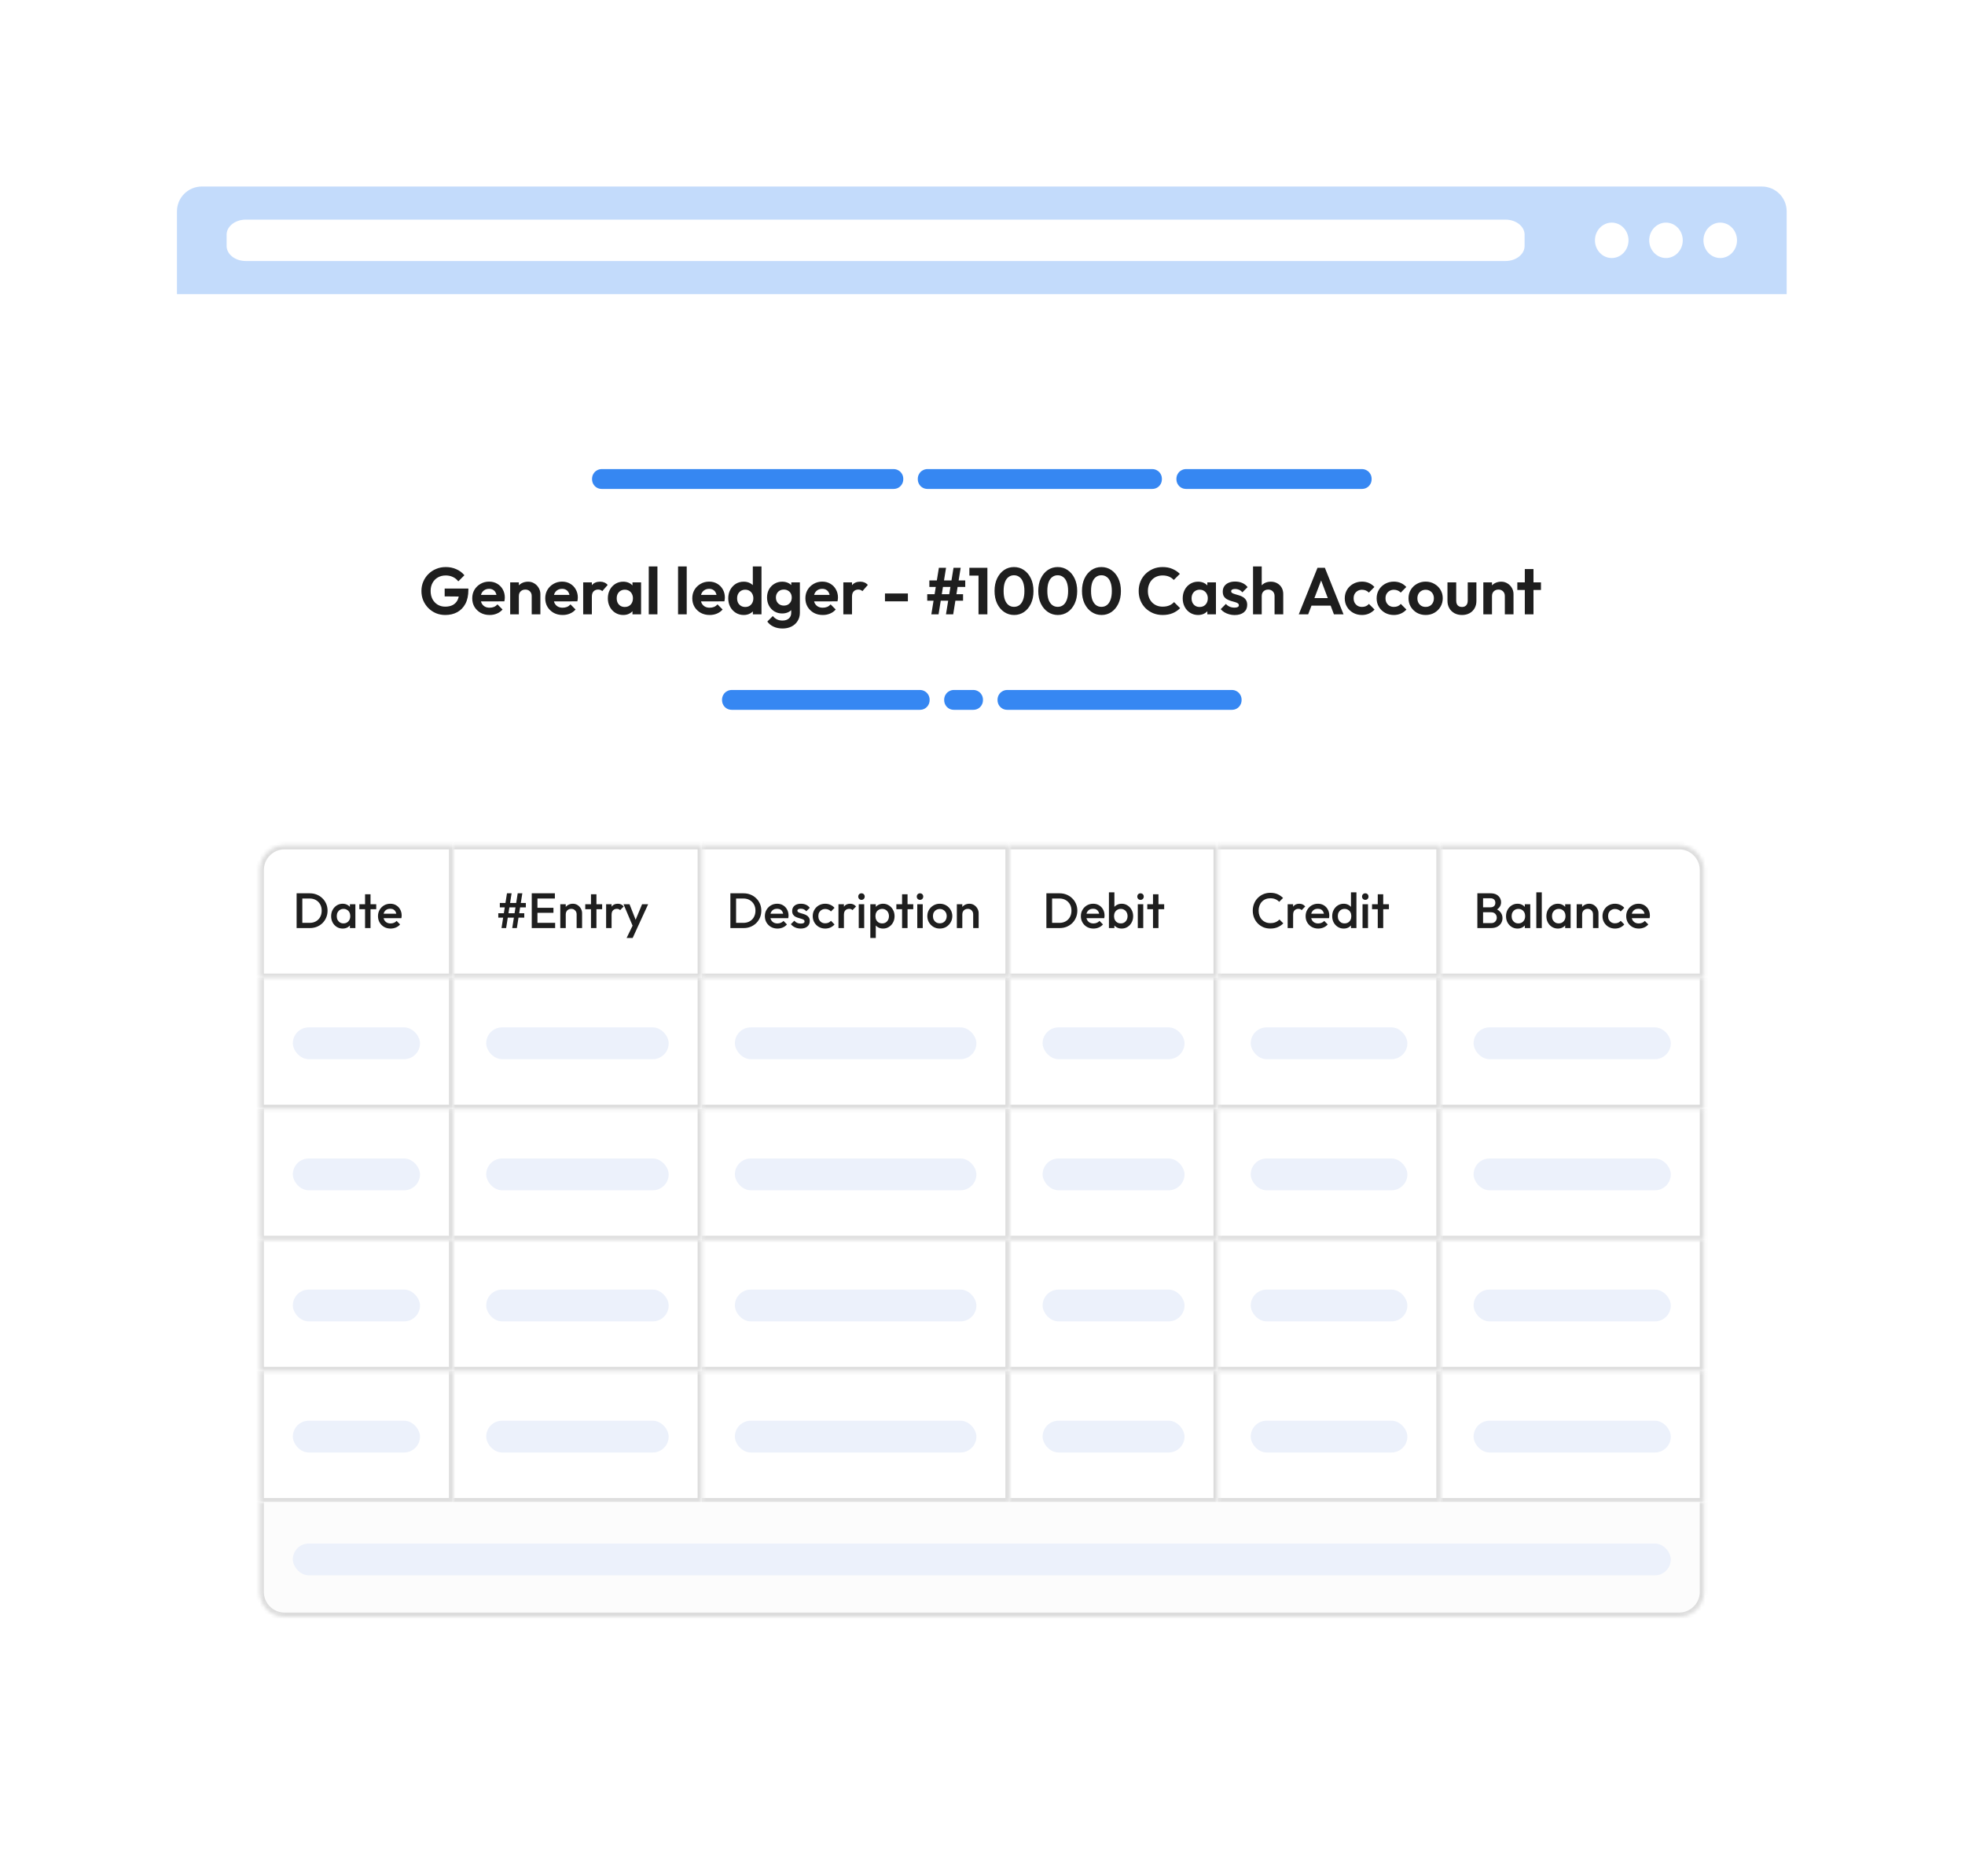 <svg width="533" height="509" viewBox="0 0 533 509" fill="none" xmlns="http://www.w3.org/2000/svg">
<circle opacity="0.1" cx="266" cy="250" r="250" fill="white"/>
<circle opacity="0.03" cx="266" cy="250.005" r="194.668" fill="#134FC9"/>
<g filter="url(#filter0_d_43_1681)">
<rect x="48" y="45" width="436.629" height="410.419" rx="6.735" fill="white" shape-rendering="crispEdges"/>
<path d="M48 51.735C48 48.016 51.016 45 54.735 45H477.894C481.614 45 484.629 48.016 484.629 51.735V74.187H48V51.735Z" fill="#C3DBFB"/>
<path d="M413.541 58.051V61.136C413.541 63.375 411.217 65.206 408.374 65.206H66.638C63.795 65.206 61.471 63.375 61.471 61.136V58.051C61.471 55.811 63.795 53.98 66.638 53.98H408.374C411.217 53.98 413.541 55.811 413.541 58.051Z" fill="white"/>
<path d="M437.176 64.395C439.69 64.395 441.728 62.245 441.728 59.593C441.728 56.941 439.69 54.791 437.176 54.791C434.662 54.791 432.625 56.941 432.625 59.593C432.625 62.245 434.662 64.395 437.176 64.395Z" fill="white"/>
<path d="M451.892 64.395C454.405 64.395 456.443 62.245 456.443 59.593C456.443 56.941 454.405 54.791 451.892 54.791C449.378 54.791 447.34 56.941 447.34 59.593C447.34 62.245 449.378 64.395 451.892 64.395Z" fill="white"/>
<path d="M466.607 64.395C469.121 64.395 471.158 62.245 471.158 59.593C471.158 56.941 469.121 54.791 466.607 54.791C464.093 54.791 462.056 56.941 462.056 59.593C462.056 62.245 464.093 64.395 466.607 64.395Z" fill="white"/>
<path d="M160.59 124.324C160.59 123.809 160.71 123.354 160.95 122.959C161.177 122.551 161.494 122.234 161.902 122.007C162.297 121.767 162.752 121.647 163.267 121.647H173.397C173.911 121.647 174.366 121.767 174.762 122.007C175.169 122.234 175.486 122.551 175.714 122.959C175.953 123.354 176.073 123.809 176.073 124.324V124.359C176.073 124.874 175.953 125.335 175.714 125.742C175.486 126.138 175.169 126.455 174.762 126.694C174.366 126.922 173.911 127.036 173.397 127.036H163.267C162.752 127.036 162.297 126.922 161.902 126.694C161.494 126.455 161.177 126.138 160.95 125.742C160.71 125.335 160.59 124.874 160.59 124.359V124.324ZM169.957 124.324C169.957 123.809 170.077 123.354 170.317 122.959C170.544 122.551 170.862 122.234 171.269 122.007C171.664 121.767 172.119 121.647 172.634 121.647H182.764C183.279 121.647 183.734 121.767 184.129 122.007C184.536 122.234 184.853 122.551 185.081 122.959C185.32 123.354 185.44 123.809 185.44 124.324V124.359C185.44 124.874 185.32 125.335 185.081 125.742C184.853 126.138 184.536 126.455 184.129 126.694C183.734 126.922 183.279 127.036 182.764 127.036H172.634C172.119 127.036 171.664 126.922 171.269 126.694C170.862 126.455 170.544 126.138 170.317 125.742C170.077 125.335 169.957 124.874 169.957 124.359V124.324ZM179.325 124.324C179.325 123.809 179.444 123.354 179.684 122.959C179.911 122.551 180.229 122.234 180.636 122.007C181.031 121.767 181.486 121.647 182.001 121.647H192.131C192.646 121.647 193.101 121.767 193.496 122.007C193.903 122.234 194.22 122.551 194.448 122.959C194.687 123.354 194.807 123.809 194.807 124.324V124.359C194.807 124.874 194.687 125.335 194.448 125.742C194.22 126.138 193.903 126.455 193.496 126.694C193.101 126.922 192.646 127.036 192.131 127.036H182.001C181.486 127.036 181.031 126.922 180.636 126.694C180.229 126.455 179.911 126.138 179.684 125.742C179.444 125.335 179.325 124.874 179.325 124.359V124.324ZM188.692 124.324C188.692 123.809 188.811 123.354 189.051 122.959C189.278 122.551 189.596 122.234 190.003 122.007C190.398 121.767 190.853 121.647 191.368 121.647H196.541C197.055 121.647 197.51 121.767 197.906 122.007C198.313 122.234 198.63 122.551 198.858 122.959C199.097 123.354 199.217 123.809 199.217 124.324V124.359C199.217 124.874 199.097 125.335 198.858 125.742C198.63 126.138 198.313 126.455 197.906 126.694C197.51 126.922 197.055 127.036 196.541 127.036H191.368C190.853 127.036 190.398 126.922 190.003 126.694C189.596 126.455 189.278 126.138 189.051 125.742C188.811 125.335 188.692 124.874 188.692 124.359V124.324ZM193.112 124.324C193.112 123.809 193.232 123.354 193.472 122.959C193.699 122.551 194.016 122.234 194.424 122.007C194.819 121.767 195.274 121.647 195.789 121.647H205.919C206.434 121.647 206.889 121.767 207.284 122.007C207.691 122.234 208.008 122.551 208.236 122.959C208.475 123.354 208.595 123.809 208.595 124.324V124.359C208.595 124.874 208.475 125.335 208.236 125.742C208.008 126.138 207.691 126.455 207.284 126.694C206.889 126.922 206.434 127.036 205.919 127.036H195.789C195.274 127.036 194.819 126.922 194.424 126.694C194.016 126.455 193.699 126.138 193.472 125.742C193.232 125.335 193.112 124.874 193.112 124.359V124.324ZM202.48 124.324C202.48 123.809 202.599 123.354 202.839 122.959C203.066 122.551 203.384 122.234 203.791 122.007C204.186 121.767 204.641 121.647 205.156 121.647H210.328C210.843 121.647 211.298 121.767 211.694 122.007C212.101 122.234 212.418 122.551 212.645 122.959C212.885 123.354 213.005 123.809 213.005 124.324V124.359C213.005 124.874 212.885 125.335 212.645 125.742C212.418 126.138 212.101 126.455 211.694 126.694C211.298 126.922 210.843 127.036 210.328 127.036H205.156C204.641 127.036 204.186 126.922 203.791 126.694C203.384 126.455 203.066 126.138 202.839 125.742C202.599 125.335 202.48 124.874 202.48 124.359V124.324ZM206.9 124.324C206.9 123.809 207.02 123.354 207.26 122.959C207.487 122.551 207.804 122.234 208.211 122.007C208.607 121.767 209.062 121.647 209.576 121.647H214.749C215.264 121.647 215.719 121.767 216.114 122.007C216.521 122.234 216.839 122.551 217.066 122.959C217.306 123.354 217.425 123.809 217.425 124.324V124.359C217.425 124.874 217.306 125.335 217.066 125.742C216.839 126.138 216.521 126.455 216.114 126.694C215.719 126.922 215.264 127.036 214.749 127.036H209.576C209.062 127.036 208.607 126.922 208.211 126.694C207.804 126.455 207.487 126.138 207.26 125.742C207.02 125.335 206.9 124.874 206.9 124.359V124.324ZM211.321 124.324C211.321 123.809 211.441 123.354 211.68 122.959C211.908 122.551 212.225 122.234 212.632 122.007C213.027 121.767 213.482 121.647 213.997 121.647H219.17C219.685 121.647 220.14 121.767 220.535 122.007C220.942 122.234 221.26 122.551 221.487 122.959C221.726 123.354 221.846 123.809 221.846 124.324V124.359C221.846 124.874 221.726 125.335 221.487 125.742C221.26 126.138 220.942 126.455 220.535 126.694C220.14 126.922 219.685 127.036 219.17 127.036H213.997C213.482 127.036 213.027 126.922 212.632 126.694C212.225 126.455 211.908 126.138 211.68 125.742C211.441 125.335 211.321 124.874 211.321 124.359V124.324ZM215.742 124.324C215.742 123.809 215.862 123.354 216.101 122.959C216.329 122.551 216.646 122.234 217.053 122.007C217.448 121.767 217.903 121.647 218.418 121.647H228.548C229.063 121.647 229.518 121.767 229.913 122.007C230.32 122.234 230.638 122.551 230.865 122.959C231.105 123.354 231.224 123.809 231.224 124.324V124.359C231.224 124.874 231.105 125.335 230.865 125.742C230.638 126.138 230.32 126.455 229.913 126.694C229.518 126.922 229.063 127.036 228.548 127.036H218.418C217.903 127.036 217.448 126.922 217.053 126.694C216.646 126.455 216.329 126.138 216.101 125.742C215.862 125.335 215.742 124.874 215.742 124.359V124.324ZM225.109 124.324C225.109 123.809 225.229 123.354 225.468 122.959C225.696 122.551 226.013 122.234 226.42 122.007C226.815 121.767 227.27 121.647 227.785 121.647H232.958C233.473 121.647 233.928 121.767 234.323 122.007C234.73 122.234 235.047 122.551 235.275 122.959C235.514 123.354 235.634 123.809 235.634 124.324V124.359C235.634 124.874 235.514 125.335 235.275 125.742C235.047 126.138 234.73 126.455 234.323 126.694C233.928 126.922 233.473 127.036 232.958 127.036H227.785C227.27 127.036 226.815 126.922 226.42 126.694C226.013 126.455 225.696 126.138 225.468 125.742C225.229 125.335 225.109 124.874 225.109 124.359V124.324ZM229.53 124.324C229.53 123.809 229.649 123.354 229.889 122.959C230.116 122.551 230.434 122.234 230.841 122.007C231.236 121.767 231.691 121.647 232.206 121.647H242.336C242.851 121.647 243.306 121.767 243.701 122.007C244.108 122.234 244.425 122.551 244.653 122.959C244.892 123.354 245.012 123.809 245.012 124.324V124.359C245.012 124.874 244.892 125.335 244.653 125.742C244.425 126.138 244.108 126.455 243.701 126.694C243.306 126.922 242.851 127.036 242.336 127.036H232.206C231.691 127.036 231.236 126.922 230.841 126.694C230.434 126.455 230.116 126.138 229.889 125.742C229.649 125.335 229.53 124.874 229.53 124.359V124.324ZM248.948 124.324C248.948 123.809 249.068 123.354 249.307 122.959C249.535 122.551 249.852 122.234 250.259 122.007C250.654 121.767 251.109 121.647 251.624 121.647H261.754C262.269 121.647 262.724 121.767 263.119 122.007C263.526 122.234 263.844 122.551 264.071 122.959C264.311 123.354 264.43 123.809 264.43 124.324V124.359C264.43 124.874 264.311 125.335 264.071 125.742C263.844 126.138 263.526 126.455 263.119 126.694C262.724 126.922 262.269 127.036 261.754 127.036H251.624C251.109 127.036 250.654 126.922 250.259 126.694C249.852 126.455 249.535 126.138 249.307 125.742C249.068 125.335 248.948 124.874 248.948 124.359V124.324ZM258.315 124.324C258.315 123.809 258.435 123.354 258.674 122.959C258.902 122.551 259.219 122.234 259.626 122.007C260.021 121.767 260.476 121.647 260.991 121.647H271.121C271.636 121.647 272.091 121.767 272.486 122.007C272.893 122.234 273.211 122.551 273.438 122.959C273.678 123.354 273.797 123.809 273.797 124.324V124.359C273.797 124.874 273.678 125.335 273.438 125.742C273.211 126.138 272.893 126.455 272.486 126.694C272.091 126.922 271.636 127.036 271.121 127.036H260.991C260.476 127.036 260.021 126.922 259.626 126.694C259.219 126.455 258.902 126.138 258.674 125.742C258.435 125.335 258.315 124.874 258.315 124.359V124.324ZM267.682 124.324C267.682 123.809 267.802 123.354 268.041 122.959C268.269 122.551 268.586 122.234 268.993 122.007C269.388 121.767 269.843 121.647 270.358 121.647H280.488C281.003 121.647 281.458 121.767 281.853 122.007C282.26 122.234 282.578 122.551 282.805 122.959C283.045 123.354 283.165 123.809 283.165 124.324V124.359C283.165 124.874 283.045 125.335 282.805 125.742C282.578 126.138 282.26 126.455 281.853 126.694C281.458 126.922 281.003 127.036 280.488 127.036H270.358C269.843 127.036 269.388 126.922 268.993 126.694C268.586 126.455 268.269 126.138 268.041 125.742C267.802 125.335 267.682 124.874 267.682 124.359V124.324ZM277.049 124.324C277.049 123.809 277.169 123.354 277.408 122.959C277.636 122.551 277.953 122.234 278.36 122.007C278.756 121.767 279.211 121.647 279.725 121.647H284.898C285.413 121.647 285.868 121.767 286.263 122.007C286.67 122.234 286.988 122.551 287.215 122.959C287.455 123.354 287.574 123.809 287.574 124.324V124.359C287.574 124.874 287.455 125.335 287.215 125.742C286.988 126.138 286.67 126.455 286.263 126.694C285.868 126.922 285.413 127.036 284.898 127.036H279.725C279.211 127.036 278.756 126.922 278.36 126.694C277.953 126.455 277.636 126.138 277.408 125.742C277.169 125.335 277.049 124.874 277.049 124.359V124.324ZM281.47 124.324C281.47 123.809 281.59 123.354 281.829 122.959C282.057 122.551 282.374 122.234 282.781 122.007C283.176 121.767 283.631 121.647 284.146 121.647H289.319C289.834 121.647 290.289 121.767 290.684 122.007C291.091 122.234 291.408 122.551 291.636 122.959C291.875 123.354 291.995 123.809 291.995 124.324V124.359C291.995 124.874 291.875 125.335 291.636 125.742C291.408 126.138 291.091 126.455 290.684 126.694C290.289 126.922 289.834 127.036 289.319 127.036H284.146C283.631 127.036 283.176 126.922 282.781 126.694C282.374 126.455 282.057 126.138 281.829 125.742C281.59 125.335 281.47 124.874 281.47 124.359V124.324ZM285.891 124.324C285.891 123.809 286.011 123.354 286.25 122.959C286.478 122.551 286.795 122.234 287.202 122.007C287.597 121.767 288.052 121.647 288.567 121.647H293.74C294.255 121.647 294.71 121.767 295.105 122.007C295.512 122.234 295.829 122.551 296.057 122.959C296.296 123.354 296.416 123.809 296.416 124.324V124.359C296.416 124.874 296.296 125.335 296.057 125.742C295.829 126.138 295.512 126.455 295.105 126.694C294.71 126.922 294.255 127.036 293.74 127.036H288.567C288.052 127.036 287.597 126.922 287.202 126.694C286.795 126.455 286.478 126.138 286.25 125.742C286.011 125.335 285.891 124.874 285.891 124.359V124.324ZM290.312 124.324C290.312 123.809 290.431 123.354 290.671 122.959C290.898 122.551 291.216 122.234 291.623 122.007C292.018 121.767 292.473 121.647 292.988 121.647H303.118C303.633 121.647 304.088 121.767 304.483 122.007C304.89 122.234 305.207 122.551 305.435 122.959C305.674 123.354 305.794 123.809 305.794 124.324V124.359C305.794 124.874 305.674 125.335 305.435 125.742C305.207 126.138 304.89 126.455 304.483 126.694C304.088 126.922 303.633 127.036 303.118 127.036H292.988C292.473 127.036 292.018 126.922 291.623 126.694C291.216 126.455 290.898 126.138 290.671 125.742C290.431 125.335 290.312 124.874 290.312 124.359V124.324ZM299.679 124.324C299.679 123.809 299.798 123.354 300.038 122.959C300.265 122.551 300.583 122.234 300.99 122.007C301.385 121.767 301.84 121.647 302.355 121.647H312.485C313 121.647 313.455 121.767 313.85 122.007C314.257 122.234 314.574 122.551 314.802 122.959C315.041 123.354 315.161 123.809 315.161 124.324V124.359C315.161 124.874 315.041 125.335 314.802 125.742C314.574 126.138 314.257 126.455 313.85 126.694C313.455 126.922 313 127.036 312.485 127.036H302.355C301.84 127.036 301.385 126.922 300.99 126.694C300.583 126.455 300.265 126.138 300.038 125.742C299.798 125.335 299.679 124.874 299.679 124.359V124.324ZM319.097 124.324C319.097 123.809 319.217 123.354 319.456 122.959C319.684 122.551 320.001 122.234 320.408 122.007C320.803 121.767 321.258 121.647 321.773 121.647H331.903C332.418 121.647 332.873 121.767 333.268 122.007C333.675 122.234 333.993 122.551 334.22 122.959C334.46 123.354 334.579 123.809 334.579 124.324V124.359C334.579 124.874 334.46 125.335 334.22 125.742C333.993 126.138 333.675 126.455 333.268 126.694C332.873 126.922 332.418 127.036 331.903 127.036H321.773C321.258 127.036 320.803 126.922 320.408 126.694C320.001 126.455 319.684 126.138 319.456 125.742C319.217 125.335 319.097 124.874 319.097 124.359V124.324ZM328.464 124.324C328.464 123.809 328.584 123.354 328.823 122.959C329.051 122.551 329.368 122.234 329.775 122.007C330.17 121.767 330.625 121.647 331.14 121.647H341.27C341.785 121.647 342.24 121.767 342.635 122.007C343.042 122.234 343.36 122.551 343.587 122.959C343.827 123.354 343.946 123.809 343.946 124.324V124.359C343.946 124.874 343.827 125.335 343.587 125.742C343.36 126.138 343.042 126.455 342.635 126.694C342.24 126.922 341.785 127.036 341.27 127.036H331.14C330.625 127.036 330.17 126.922 329.775 126.694C329.368 126.455 329.051 126.138 328.823 125.742C328.584 125.335 328.464 124.874 328.464 124.359V124.324ZM337.831 124.324C337.831 123.809 337.951 123.354 338.19 122.959C338.418 122.551 338.735 122.234 339.142 122.007C339.537 121.767 339.992 121.647 340.507 121.647H350.637C351.152 121.647 351.607 121.767 352.002 122.007C352.409 122.234 352.727 122.551 352.954 122.959C353.194 123.354 353.313 123.809 353.313 124.324V124.359C353.313 124.874 353.194 125.335 352.954 125.742C352.727 126.138 352.409 126.455 352.002 126.694C351.607 126.922 351.152 127.036 350.637 127.036H340.507C339.992 127.036 339.537 126.922 339.142 126.694C338.735 126.455 338.418 126.138 338.19 125.742C337.951 125.335 337.831 124.874 337.831 124.359V124.324ZM347.198 124.324C347.198 123.809 347.318 123.354 347.557 122.959C347.785 122.551 348.102 122.234 348.509 122.007C348.904 121.767 349.359 121.647 349.874 121.647H360.004C360.519 121.647 360.974 121.767 361.369 122.007C361.776 122.234 362.094 122.551 362.321 122.959C362.561 123.354 362.681 123.809 362.681 124.324V124.359C362.681 124.874 362.561 125.335 362.321 125.742C362.094 126.138 361.776 126.455 361.369 126.694C360.974 126.922 360.519 127.036 360.004 127.036H349.874C349.359 127.036 348.904 126.922 348.509 126.694C348.102 126.455 347.785 126.138 347.557 125.742C347.318 125.335 347.198 124.874 347.198 124.359V124.324ZM356.565 124.324C356.565 123.809 356.685 123.354 356.924 122.959C357.152 122.551 357.469 122.234 357.876 122.007C358.272 121.767 358.727 121.647 359.241 121.647H369.371C369.886 121.647 370.341 121.767 370.736 122.007C371.144 122.234 371.461 122.551 371.688 122.959C371.928 123.354 372.048 123.809 372.048 124.324V124.359C372.048 124.874 371.928 125.335 371.688 125.742C371.461 126.138 371.144 126.455 370.736 126.694C370.341 126.922 369.886 127.036 369.371 127.036H359.241C358.727 127.036 358.272 126.922 357.876 126.694C357.469 126.455 357.152 126.138 356.924 125.742C356.685 125.335 356.565 124.874 356.565 124.359V124.324Z" fill="#3687F2"/>
<path d="M120.777 161.23C119.879 161.23 119.035 161.068 118.244 160.745C117.466 160.409 116.777 159.942 116.179 159.344C115.592 158.745 115.131 158.057 114.796 157.278C114.472 156.488 114.311 155.638 114.311 154.728C114.311 153.806 114.478 152.956 114.814 152.177C115.149 151.387 115.616 150.699 116.215 150.112C116.813 149.513 117.514 149.052 118.316 148.729C119.118 148.394 119.986 148.226 120.92 148.226C121.962 148.226 122.92 148.423 123.794 148.819C124.668 149.202 125.393 149.747 125.967 150.453L124.315 152.105C123.92 151.591 123.429 151.195 122.842 150.92C122.256 150.645 121.609 150.507 120.902 150.507C120.1 150.507 119.388 150.687 118.765 151.046C118.154 151.393 117.675 151.884 117.328 152.519C116.981 153.141 116.807 153.872 116.807 154.71C116.807 155.548 116.975 156.29 117.31 156.937C117.658 157.572 118.125 158.069 118.711 158.428C119.31 158.787 119.992 158.967 120.759 158.967C121.549 158.967 122.226 158.823 122.788 158.536C123.351 158.236 123.782 157.805 124.082 157.242C124.381 156.668 124.531 155.967 124.531 155.141L126.129 156.237L120.615 156.183V154.063H127.045V154.404C127.045 155.913 126.776 157.176 126.237 158.194C125.698 159.2 124.956 159.96 124.01 160.475C123.076 160.978 121.998 161.23 120.777 161.23ZM132.816 161.23C131.906 161.23 131.098 161.038 130.392 160.655C129.685 160.26 129.122 159.721 128.703 159.038C128.296 158.356 128.093 157.578 128.093 156.703C128.093 155.841 128.29 155.075 128.685 154.404C129.092 153.722 129.643 153.183 130.338 152.788C131.032 152.381 131.805 152.177 132.655 152.177C133.493 152.177 134.229 152.369 134.864 152.752C135.511 153.123 136.013 153.638 136.373 154.297C136.744 154.943 136.929 155.68 136.929 156.506C136.929 156.662 136.917 156.823 136.894 156.991C136.882 157.147 136.852 157.326 136.804 157.53L129.512 157.548V155.787L135.708 155.77L134.756 156.506C134.732 155.991 134.636 155.56 134.469 155.213C134.313 154.865 134.08 154.602 133.768 154.422C133.469 154.231 133.098 154.135 132.655 154.135C132.188 154.135 131.781 154.243 131.433 154.458C131.086 154.662 130.817 154.955 130.625 155.338C130.446 155.71 130.356 156.153 130.356 156.668C130.356 157.194 130.452 157.655 130.643 158.051C130.847 158.434 131.134 158.733 131.505 158.949C131.876 159.152 132.307 159.254 132.798 159.254C133.241 159.254 133.643 159.182 134.002 159.038C134.361 158.883 134.672 158.655 134.936 158.356L136.319 159.739C135.9 160.23 135.385 160.601 134.774 160.852C134.175 161.104 133.523 161.23 132.816 161.23ZM144.222 161.05V156.075C144.222 155.56 144.06 155.141 143.737 154.818C143.414 154.494 142.995 154.333 142.48 154.333C142.144 154.333 141.845 154.404 141.582 154.548C141.318 154.692 141.109 154.895 140.953 155.159C140.809 155.422 140.737 155.728 140.737 156.075L139.821 155.608C139.821 154.925 139.965 154.333 140.253 153.83C140.552 153.315 140.959 152.914 141.474 152.626C142.001 152.339 142.593 152.195 143.252 152.195C143.887 152.195 144.455 152.357 144.958 152.68C145.461 152.992 145.856 153.405 146.144 153.92C146.431 154.422 146.575 154.967 146.575 155.554V161.05H144.222ZM138.385 161.05V152.375H140.737V161.05H138.385ZM152.619 161.23C151.709 161.23 150.901 161.038 150.194 160.655C149.488 160.26 148.925 159.721 148.506 159.038C148.099 158.356 147.895 157.578 147.895 156.703C147.895 155.841 148.093 155.075 148.488 154.404C148.895 153.722 149.446 153.183 150.14 152.788C150.835 152.381 151.607 152.177 152.457 152.177C153.296 152.177 154.032 152.369 154.667 152.752C155.313 153.123 155.816 153.638 156.175 154.297C156.547 154.943 156.732 155.68 156.732 156.506C156.732 156.662 156.72 156.823 156.696 156.991C156.684 157.147 156.654 157.326 156.606 157.53L149.314 157.548V155.787L155.511 155.77L154.559 156.506C154.535 155.991 154.439 155.56 154.271 155.213C154.116 154.865 153.882 154.602 153.571 154.422C153.272 154.231 152.9 154.135 152.457 154.135C151.99 154.135 151.583 154.243 151.236 154.458C150.889 154.662 150.619 154.955 150.428 155.338C150.248 155.71 150.158 156.153 150.158 156.668C150.158 157.194 150.254 157.655 150.446 158.051C150.649 158.434 150.937 158.733 151.308 158.949C151.679 159.152 152.11 159.254 152.601 159.254C153.044 159.254 153.445 159.182 153.805 159.038C154.164 158.883 154.475 158.655 154.738 158.356L156.121 159.739C155.702 160.23 155.187 160.601 154.577 160.852C153.978 161.104 153.326 161.23 152.619 161.23ZM158.187 161.05V152.375H160.54V161.05H158.187ZM160.54 156.254L159.624 155.644C159.732 154.578 160.043 153.74 160.558 153.129C161.073 152.507 161.815 152.195 162.785 152.195C163.204 152.195 163.582 152.267 163.917 152.411C164.252 152.543 164.557 152.764 164.833 153.075L163.36 154.764C163.228 154.62 163.067 154.512 162.875 154.44C162.695 154.369 162.486 154.333 162.246 154.333C161.744 154.333 161.33 154.494 161.007 154.818C160.696 155.129 160.54 155.608 160.54 156.254ZM169.042 161.23C168.252 161.23 167.539 161.032 166.905 160.637C166.27 160.242 165.773 159.703 165.414 159.02C165.055 158.338 164.875 157.572 164.875 156.721C164.875 155.859 165.055 155.087 165.414 154.404C165.773 153.722 166.27 153.183 166.905 152.788C167.539 152.393 168.252 152.195 169.042 152.195C169.665 152.195 170.221 152.321 170.712 152.572C171.203 152.824 171.592 153.177 171.88 153.632C172.179 154.075 172.341 154.578 172.365 155.141V158.266C172.341 158.841 172.179 159.35 171.88 159.793C171.592 160.236 171.203 160.589 170.712 160.852C170.221 161.104 169.665 161.23 169.042 161.23ZM169.473 159.056C170.132 159.056 170.664 158.841 171.071 158.41C171.479 157.967 171.682 157.398 171.682 156.703C171.682 156.248 171.586 155.847 171.395 155.5C171.215 155.141 170.958 154.865 170.622 154.674C170.299 154.47 169.916 154.369 169.473 154.369C169.042 154.369 168.659 154.47 168.323 154.674C168 154.865 167.743 155.141 167.551 155.5C167.372 155.847 167.282 156.248 167.282 156.703C167.282 157.17 167.372 157.584 167.551 157.943C167.743 158.29 168 158.565 168.323 158.769C168.659 158.961 169.042 159.056 169.473 159.056ZM171.556 161.05V158.715L171.934 156.596L171.556 154.512V152.375H173.891V161.05H171.556ZM175.973 161.05V148.064H178.326V161.05H175.973ZM183.919 161.05V148.064H186.271V161.05H183.919ZM192.505 161.23C191.595 161.23 190.787 161.038 190.08 160.655C189.374 160.26 188.811 159.721 188.392 159.038C187.985 158.356 187.781 157.578 187.781 156.703C187.781 155.841 187.979 155.075 188.374 154.404C188.781 153.722 189.332 153.183 190.027 152.788C190.721 152.381 191.493 152.177 192.343 152.177C193.182 152.177 193.918 152.369 194.553 152.752C195.199 153.123 195.702 153.638 196.061 154.297C196.433 154.943 196.618 155.68 196.618 156.506C196.618 156.662 196.606 156.823 196.582 156.991C196.57 157.147 196.54 157.326 196.492 157.53L189.2 157.548V155.787L195.397 155.77L194.445 156.506C194.421 155.991 194.325 155.56 194.158 155.213C194.002 154.865 193.768 154.602 193.457 154.422C193.158 154.231 192.787 154.135 192.343 154.135C191.876 154.135 191.469 154.243 191.122 154.458C190.775 154.662 190.505 154.955 190.314 155.338C190.134 155.71 190.044 156.153 190.044 156.668C190.044 157.194 190.14 157.655 190.332 158.051C190.535 158.434 190.823 158.733 191.194 158.949C191.565 159.152 191.996 159.254 192.487 159.254C192.93 159.254 193.331 159.182 193.691 159.038C194.05 158.883 194.361 158.655 194.625 158.356L196.008 159.739C195.588 160.23 195.074 160.601 194.463 160.852C193.864 161.104 193.212 161.23 192.505 161.23ZM201.737 161.23C200.935 161.23 200.217 161.032 199.582 160.637C198.947 160.242 198.445 159.703 198.073 159.02C197.714 158.338 197.534 157.572 197.534 156.721C197.534 155.859 197.714 155.087 198.073 154.404C198.445 153.722 198.941 153.183 199.564 152.788C200.199 152.393 200.923 152.195 201.737 152.195C202.36 152.195 202.917 152.321 203.408 152.572C203.911 152.824 204.312 153.177 204.611 153.632C204.922 154.075 205.09 154.578 205.114 155.141V158.23C205.09 158.793 204.928 159.302 204.629 159.757C204.33 160.212 203.929 160.571 203.426 160.835C202.923 161.098 202.36 161.23 201.737 161.23ZM202.132 159.056C202.576 159.056 202.959 158.961 203.282 158.769C203.617 158.565 203.875 158.29 204.054 157.943C204.246 157.584 204.342 157.17 204.342 156.703C204.342 156.248 204.246 155.847 204.054 155.5C203.875 155.141 203.617 154.865 203.282 154.674C202.959 154.47 202.582 154.369 202.15 154.369C201.707 154.369 201.318 154.47 200.983 154.674C200.66 154.877 200.402 155.153 200.211 155.5C200.031 155.847 199.941 156.248 199.941 156.703C199.941 157.17 200.031 157.584 200.211 157.943C200.402 158.29 200.666 158.565 201.001 158.769C201.336 158.961 201.713 159.056 202.132 159.056ZM206.551 161.05H204.216V158.715L204.593 156.596L204.198 154.512V148.064H206.551V161.05ZM212.261 164.894C211.339 164.894 210.524 164.726 209.818 164.391C209.111 164.067 208.549 163.606 208.13 163.008L209.62 161.517C209.956 161.912 210.327 162.212 210.734 162.415C211.153 162.631 211.656 162.738 212.243 162.738C212.973 162.738 213.548 162.553 213.967 162.182C214.398 161.81 214.613 161.296 214.613 160.637V158.464L215.009 156.56L214.631 154.656V152.375H216.966V160.601C216.966 161.463 216.763 162.212 216.356 162.846C215.961 163.493 215.41 163.996 214.703 164.355C213.997 164.714 213.183 164.894 212.261 164.894ZM212.153 160.817C211.374 160.817 210.674 160.631 210.051 160.26C209.429 159.877 208.938 159.356 208.579 158.697C208.231 158.039 208.058 157.302 208.058 156.488C208.058 155.674 208.231 154.943 208.579 154.297C208.938 153.65 209.429 153.141 210.051 152.77C210.674 152.387 211.374 152.195 212.153 152.195C212.799 152.195 213.368 152.321 213.859 152.572C214.362 152.824 214.757 153.171 215.044 153.614C215.332 154.045 215.488 154.554 215.511 155.141V157.871C215.488 158.446 215.326 158.961 215.027 159.416C214.739 159.859 214.344 160.206 213.841 160.457C213.35 160.697 212.787 160.817 212.153 160.817ZM212.62 158.679C213.051 158.679 213.422 158.589 213.733 158.41C214.057 158.218 214.308 157.961 214.488 157.637C214.667 157.302 214.757 156.925 214.757 156.506C214.757 156.075 214.667 155.698 214.488 155.374C214.308 155.051 214.057 154.8 213.733 154.62C213.422 154.428 213.051 154.333 212.62 154.333C212.189 154.333 211.812 154.428 211.488 154.62C211.165 154.8 210.913 155.057 210.734 155.392C210.554 155.716 210.464 156.087 210.464 156.506C210.464 156.913 210.554 157.284 210.734 157.619C210.913 157.943 211.165 158.2 211.488 158.392C211.812 158.583 212.189 158.679 212.62 158.679ZM223.183 161.23C222.273 161.23 221.464 161.038 220.758 160.655C220.051 160.26 219.489 159.721 219.07 159.038C218.662 158.356 218.459 157.578 218.459 156.703C218.459 155.841 218.656 155.075 219.052 154.404C219.459 153.722 220.01 153.183 220.704 152.788C221.399 152.381 222.171 152.177 223.021 152.177C223.859 152.177 224.596 152.369 225.23 152.752C225.877 153.123 226.38 153.638 226.739 154.297C227.11 154.943 227.296 155.68 227.296 156.506C227.296 156.662 227.284 156.823 227.26 156.991C227.248 157.147 227.218 157.326 227.17 157.53L219.878 157.548V155.787L226.074 155.77L225.122 156.506C225.098 155.991 225.003 155.56 224.835 155.213C224.679 154.865 224.446 154.602 224.135 154.422C223.835 154.231 223.464 154.135 223.021 154.135C222.554 154.135 222.147 154.243 221.8 154.458C221.452 154.662 221.183 154.955 220.991 155.338C220.812 155.71 220.722 156.153 220.722 156.668C220.722 157.194 220.818 157.655 221.009 158.051C221.213 158.434 221.5 158.733 221.871 158.949C222.243 159.152 222.674 159.254 223.165 159.254C223.608 159.254 224.009 159.182 224.368 159.038C224.727 158.883 225.039 158.655 225.302 158.356L226.685 159.739C226.266 160.23 225.751 160.601 225.14 160.852C224.542 161.104 223.889 161.23 223.183 161.23ZM228.751 161.05V152.375H231.104V161.05H228.751ZM231.104 156.254L230.188 155.644C230.295 154.578 230.607 153.74 231.122 153.129C231.637 152.507 232.379 152.195 233.349 152.195C233.768 152.195 234.145 152.267 234.48 152.411C234.816 152.543 235.121 152.764 235.396 153.075L233.924 154.764C233.792 154.62 233.63 154.512 233.439 154.44C233.259 154.369 233.049 154.333 232.81 154.333C232.307 154.333 231.894 154.494 231.571 154.818C231.259 155.129 231.104 155.608 231.104 156.254ZM240.047 157.53V155.392H246.261V157.53H240.047ZM256.593 161.05L258.64 148.423H260.58L258.551 161.05H256.593ZM251.51 157.35V155.59H261.227V157.35H251.51ZM252.623 161.05L254.671 148.423H256.611L254.581 161.05H252.623ZM252.085 153.614V151.854H261.819V153.614H252.085ZM265.418 161.05V148.423H267.825V161.05H265.418ZM262.939 150.543V148.423H267.645V150.543H262.939ZM275.084 161.23C274.09 161.23 273.192 160.96 272.39 160.421C271.588 159.883 270.947 159.122 270.468 158.14C270.001 157.158 269.768 156.015 269.768 154.71C269.768 153.405 270.001 152.267 270.468 151.297C270.935 150.327 271.564 149.573 272.354 149.034C273.156 148.495 274.048 148.226 275.03 148.226C276.036 148.226 276.934 148.495 277.724 149.034C278.527 149.573 279.161 150.333 279.628 151.315C280.095 152.285 280.329 153.429 280.329 154.746C280.329 156.051 280.095 157.194 279.628 158.176C279.161 159.146 278.533 159.901 277.742 160.439C276.952 160.966 276.066 161.23 275.084 161.23ZM275.048 159.02C275.623 159.02 276.12 158.859 276.539 158.536C276.958 158.212 277.281 157.733 277.509 157.099C277.748 156.464 277.868 155.674 277.868 154.728C277.868 153.782 277.748 152.992 277.509 152.357C277.281 151.722 276.952 151.249 276.521 150.938C276.102 150.615 275.605 150.453 275.03 150.453C274.468 150.453 273.977 150.615 273.557 150.938C273.138 151.249 272.809 151.722 272.57 152.357C272.342 152.98 272.228 153.764 272.228 154.71C272.228 155.668 272.342 156.464 272.57 157.099C272.809 157.733 273.138 158.212 273.557 158.536C273.977 158.859 274.474 159.02 275.048 159.02ZM286.941 161.23C285.947 161.23 285.049 160.96 284.247 160.421C283.445 159.883 282.804 159.122 282.325 158.14C281.858 157.158 281.625 156.015 281.625 154.71C281.625 153.405 281.858 152.267 282.325 151.297C282.792 150.327 283.421 149.573 284.211 149.034C285.013 148.495 285.905 148.226 286.887 148.226C287.893 148.226 288.791 148.495 289.581 149.034C290.384 149.573 291.018 150.333 291.485 151.315C291.952 152.285 292.186 153.429 292.186 154.746C292.186 156.051 291.952 157.194 291.485 158.176C291.018 159.146 290.39 159.901 289.599 160.439C288.809 160.966 287.923 161.23 286.941 161.23ZM286.905 159.02C287.48 159.02 287.977 158.859 288.396 158.536C288.815 158.212 289.138 157.733 289.366 157.099C289.605 156.464 289.725 155.674 289.725 154.728C289.725 153.782 289.605 152.992 289.366 152.357C289.138 151.722 288.809 151.249 288.378 150.938C287.959 150.615 287.462 150.453 286.887 150.453C286.325 150.453 285.834 150.615 285.415 150.938C284.995 151.249 284.666 151.722 284.427 152.357C284.199 152.98 284.085 153.764 284.085 154.71C284.085 155.668 284.199 156.464 284.427 157.099C284.666 157.733 284.995 158.212 285.415 158.536C285.834 158.859 286.331 159.02 286.905 159.02ZM298.798 161.23C297.804 161.23 296.906 160.96 296.104 160.421C295.302 159.883 294.661 159.122 294.182 158.14C293.715 157.158 293.482 156.015 293.482 154.71C293.482 153.405 293.715 152.267 294.182 151.297C294.649 150.327 295.278 149.573 296.068 149.034C296.87 148.495 297.763 148.226 298.744 148.226C299.75 148.226 300.648 148.495 301.439 149.034C302.241 149.573 302.875 150.333 303.342 151.315C303.809 152.285 304.043 153.429 304.043 154.746C304.043 156.051 303.809 157.194 303.342 158.176C302.875 159.146 302.247 159.901 301.457 160.439C300.666 160.966 299.78 161.23 298.798 161.23ZM298.762 159.02C299.337 159.02 299.834 158.859 300.253 158.536C300.672 158.212 300.996 157.733 301.223 157.099C301.463 156.464 301.582 155.674 301.582 154.728C301.582 153.782 301.463 152.992 301.223 152.357C300.996 151.722 300.666 151.249 300.235 150.938C299.816 150.615 299.319 150.453 298.744 150.453C298.182 150.453 297.691 150.615 297.272 150.938C296.853 151.249 296.523 151.722 296.284 152.357C296.056 152.98 295.943 153.764 295.943 154.71C295.943 155.668 296.056 156.464 296.284 157.099C296.523 157.733 296.853 158.212 297.272 158.536C297.691 158.859 298.188 159.02 298.762 159.02ZM315.349 161.23C314.427 161.23 313.571 161.068 312.78 160.745C311.99 160.409 311.296 159.948 310.697 159.362C310.11 158.763 309.655 158.069 309.332 157.278C309.021 156.488 308.865 155.638 308.865 154.728C308.865 153.818 309.021 152.968 309.332 152.177C309.655 151.387 310.11 150.699 310.697 150.112C311.296 149.525 311.984 149.064 312.762 148.729C313.553 148.394 314.415 148.226 315.349 148.226C316.355 148.226 317.241 148.394 318.007 148.729C318.773 149.052 319.45 149.501 320.037 150.076L318.384 151.728C318.037 151.345 317.612 151.046 317.109 150.83C316.606 150.615 316.019 150.507 315.349 150.507C314.762 150.507 314.223 150.609 313.732 150.812C313.253 151.004 312.834 151.291 312.475 151.674C312.116 152.046 311.84 152.495 311.649 153.021C311.457 153.536 311.361 154.105 311.361 154.728C311.361 155.362 311.457 155.937 311.649 156.452C311.84 156.967 312.116 157.416 312.475 157.799C312.834 158.17 313.253 158.458 313.732 158.661C314.223 158.865 314.762 158.967 315.349 158.967C316.055 158.967 316.66 158.859 317.163 158.643C317.678 158.428 318.109 158.122 318.456 157.727L320.108 159.38C319.522 159.966 318.839 160.421 318.061 160.745C317.283 161.068 316.379 161.23 315.349 161.23ZM324.973 161.23C324.183 161.23 323.47 161.032 322.835 160.637C322.201 160.242 321.704 159.703 321.345 159.02C320.985 158.338 320.806 157.572 320.806 156.721C320.806 155.859 320.985 155.087 321.345 154.404C321.704 153.722 322.201 153.183 322.835 152.788C323.47 152.393 324.183 152.195 324.973 152.195C325.595 152.195 326.152 152.321 326.643 152.572C327.134 152.824 327.523 153.177 327.811 153.632C328.11 154.075 328.272 154.578 328.296 155.141V158.266C328.272 158.841 328.11 159.35 327.811 159.793C327.523 160.236 327.134 160.589 326.643 160.852C326.152 161.104 325.595 161.23 324.973 161.23ZM325.404 159.056C326.062 159.056 326.595 158.841 327.002 158.41C327.41 157.967 327.613 157.398 327.613 156.703C327.613 156.248 327.517 155.847 327.326 155.5C327.146 155.141 326.889 154.865 326.553 154.674C326.23 154.47 325.847 154.369 325.404 154.369C324.973 154.369 324.59 154.47 324.254 154.674C323.931 154.865 323.674 155.141 323.482 155.5C323.302 155.847 323.213 156.248 323.213 156.703C323.213 157.17 323.302 157.584 323.482 157.943C323.674 158.29 323.931 158.565 324.254 158.769C324.59 158.961 324.973 159.056 325.404 159.056ZM327.487 161.05V158.715L327.865 156.596L327.487 154.512V152.375H329.822V161.05H327.487ZM334.885 161.248C334.394 161.248 333.909 161.182 333.43 161.05C332.963 160.918 332.532 160.739 332.137 160.511C331.742 160.272 331.401 159.984 331.113 159.649L332.514 158.23C332.814 158.565 333.161 158.817 333.556 158.985C333.951 159.152 334.388 159.236 334.867 159.236C335.251 159.236 335.538 159.182 335.729 159.074C335.933 158.967 336.035 158.805 336.035 158.589C336.035 158.35 335.927 158.164 335.712 158.033C335.508 157.901 335.239 157.793 334.903 157.709C334.568 157.614 334.215 157.512 333.844 157.404C333.484 157.284 333.137 157.135 332.802 156.955C332.467 156.763 332.191 156.506 331.976 156.183C331.772 155.847 331.67 155.416 331.67 154.889C331.67 154.339 331.802 153.86 332.065 153.453C332.341 153.045 332.73 152.728 333.233 152.501C333.736 152.273 334.329 152.159 335.011 152.159C335.729 152.159 336.376 152.285 336.951 152.537C337.538 152.788 338.022 153.165 338.406 153.668L336.987 155.087C336.723 154.764 336.424 154.53 336.089 154.387C335.765 154.243 335.412 154.171 335.029 154.171C334.682 154.171 334.412 154.225 334.221 154.333C334.041 154.44 333.951 154.59 333.951 154.782C333.951 154.997 334.053 155.165 334.257 155.285C334.472 155.404 334.748 155.512 335.083 155.608C335.418 155.692 335.765 155.793 336.125 155.913C336.496 156.021 336.843 156.177 337.166 156.38C337.502 156.584 337.771 156.853 337.975 157.188C338.19 157.524 338.298 157.955 338.298 158.482C338.298 159.332 337.993 160.008 337.382 160.511C336.771 161.002 335.939 161.248 334.885 161.248ZM345.722 161.05V156.075C345.722 155.56 345.56 155.141 345.237 154.818C344.914 154.494 344.494 154.333 343.98 154.333C343.644 154.333 343.345 154.404 343.082 154.548C342.818 154.692 342.609 154.895 342.453 155.159C342.309 155.422 342.237 155.728 342.237 156.075L341.321 155.608C341.321 154.925 341.465 154.333 341.752 153.83C342.04 153.315 342.435 152.914 342.938 152.626C343.453 152.339 344.039 152.195 344.698 152.195C345.357 152.195 345.937 152.339 346.44 152.626C346.955 152.914 347.356 153.309 347.644 153.812C347.931 154.315 348.075 154.895 348.075 155.554V161.05H345.722ZM339.884 161.05V148.064H342.237V161.05H339.884ZM352.287 161.05L357.37 148.423H359.363L364.428 161.05H361.824L357.909 150.687H358.807L354.837 161.05H352.287ZM354.981 158.697V156.65H361.77V158.697H354.981ZM369.43 161.23C368.544 161.23 367.748 161.032 367.041 160.637C366.335 160.242 365.778 159.703 365.371 159.02C364.964 158.338 364.76 157.572 364.76 156.721C364.76 155.859 364.964 155.087 365.371 154.404C365.778 153.722 366.335 153.183 367.041 152.788C367.76 152.381 368.556 152.177 369.43 152.177C370.113 152.177 370.741 152.303 371.316 152.554C371.891 152.806 372.388 153.165 372.807 153.632L371.298 155.159C371.071 154.907 370.795 154.716 370.472 154.584C370.161 154.452 369.813 154.387 369.43 154.387C368.999 154.387 368.61 154.488 368.263 154.692C367.927 154.883 367.658 155.153 367.454 155.5C367.263 155.835 367.167 156.237 367.167 156.703C367.167 157.158 367.263 157.566 367.454 157.925C367.658 158.272 367.927 158.547 368.263 158.751C368.61 158.943 368.999 159.038 369.43 159.038C369.825 159.038 370.179 158.973 370.49 158.841C370.813 158.697 371.089 158.494 371.316 158.23L372.843 159.757C372.4 160.236 371.891 160.601 371.316 160.852C370.741 161.104 370.113 161.23 369.43 161.23ZM378.077 161.23C377.191 161.23 376.395 161.032 375.689 160.637C374.982 160.242 374.425 159.703 374.018 159.02C373.611 158.338 373.408 157.572 373.408 156.721C373.408 155.859 373.611 155.087 374.018 154.404C374.425 153.722 374.982 153.183 375.689 152.788C376.407 152.381 377.203 152.177 378.077 152.177C378.76 152.177 379.389 152.303 379.963 152.554C380.538 152.806 381.035 153.165 381.454 153.632L379.945 155.159C379.718 154.907 379.442 154.716 379.119 154.584C378.808 154.452 378.461 154.387 378.077 154.387C377.646 154.387 377.257 154.488 376.91 154.692C376.575 154.883 376.305 155.153 376.102 155.5C375.91 155.835 375.814 156.237 375.814 156.703C375.814 157.158 375.91 157.566 376.102 157.925C376.305 158.272 376.575 158.547 376.91 158.751C377.257 158.943 377.646 159.038 378.077 159.038C378.473 159.038 378.826 158.973 379.137 158.841C379.46 158.697 379.736 158.494 379.963 158.23L381.49 159.757C381.047 160.236 380.538 160.601 379.963 160.852C379.389 161.104 378.76 161.23 378.077 161.23ZM386.707 161.23C385.833 161.23 385.042 161.032 384.336 160.637C383.641 160.23 383.085 159.685 382.665 159.002C382.258 158.308 382.055 157.536 382.055 156.686C382.055 155.835 382.258 155.075 382.665 154.404C383.073 153.722 383.629 153.183 384.336 152.788C385.042 152.381 385.827 152.177 386.689 152.177C387.575 152.177 388.365 152.381 389.06 152.788C389.766 153.183 390.323 153.722 390.73 154.404C391.137 155.075 391.341 155.835 391.341 156.686C391.341 157.536 391.137 158.308 390.73 159.002C390.323 159.685 389.766 160.23 389.06 160.637C388.365 161.032 387.581 161.23 386.707 161.23ZM386.689 159.038C387.132 159.038 387.521 158.943 387.856 158.751C388.203 158.547 388.467 158.272 388.647 157.925C388.838 157.566 388.934 157.158 388.934 156.703C388.934 156.248 388.838 155.847 388.647 155.5C388.455 155.153 388.191 154.883 387.856 154.692C387.521 154.488 387.132 154.387 386.689 154.387C386.258 154.387 385.875 154.488 385.539 154.692C385.204 154.883 384.941 155.153 384.749 155.5C384.557 155.847 384.462 156.248 384.462 156.703C384.462 157.158 384.557 157.566 384.749 157.925C384.941 158.272 385.204 158.547 385.539 158.751C385.875 158.943 386.258 159.038 386.689 159.038ZM396.555 161.23C395.789 161.23 395.107 161.068 394.508 160.745C393.921 160.421 393.46 159.972 393.125 159.398C392.79 158.823 392.622 158.158 392.622 157.404V152.375H394.993V157.35C394.993 157.709 395.053 158.021 395.172 158.284C395.292 158.536 395.472 158.727 395.711 158.859C395.951 158.991 396.232 159.056 396.555 159.056C397.046 159.056 397.429 158.907 397.705 158.607C397.98 158.308 398.118 157.889 398.118 157.35V152.375H400.471V157.404C400.471 158.17 400.303 158.841 399.968 159.416C399.645 159.99 399.184 160.439 398.585 160.763C397.998 161.074 397.322 161.23 396.555 161.23ZM408.182 161.05V156.075C408.182 155.56 408.02 155.141 407.697 154.818C407.374 154.494 406.955 154.333 406.44 154.333C406.104 154.333 405.805 154.404 405.542 154.548C405.278 154.692 405.069 154.895 404.913 155.159C404.769 155.422 404.697 155.728 404.697 156.075L403.781 155.608C403.781 154.925 403.925 154.333 404.213 153.83C404.512 153.315 404.919 152.914 405.434 152.626C405.961 152.339 406.553 152.195 407.212 152.195C407.847 152.195 408.415 152.357 408.918 152.68C409.421 152.992 409.816 153.405 410.104 153.92C410.391 154.422 410.535 154.967 410.535 155.554V161.05H408.182ZM402.345 161.05V152.375H404.697V161.05H402.345ZM413.6 161.05V148.765H415.953V161.05H413.6ZM411.57 154.44V152.375H417.983V154.44H411.57Z" fill="#1E1E1E"/>
<path d="M195.848 184.246C195.848 183.731 195.968 183.276 196.208 182.881C196.435 182.473 196.752 182.156 197.159 181.929C197.555 181.689 198.01 181.569 198.525 181.569H203.697C204.212 181.569 204.667 181.689 205.062 181.929C205.469 182.156 205.787 182.473 206.014 182.881C206.254 183.276 206.373 183.731 206.373 184.246V184.281C206.373 184.796 206.254 185.257 206.014 185.664C205.787 186.06 205.469 186.377 205.062 186.616C204.667 186.844 204.212 186.958 203.697 186.958H198.525C198.01 186.958 197.555 186.844 197.159 186.616C196.752 186.377 196.435 186.06 196.208 185.664C195.968 185.257 195.848 184.796 195.848 184.281V184.246ZM200.269 184.246C200.269 183.731 200.389 183.276 200.628 182.881C200.856 182.473 201.173 182.156 201.58 181.929C201.975 181.689 202.43 181.569 202.945 181.569H213.075C213.59 181.569 214.045 181.689 214.44 181.929C214.847 182.156 215.165 182.473 215.392 182.881C215.632 183.276 215.751 183.731 215.751 184.246V184.281C215.751 184.796 215.632 185.257 215.392 185.664C215.165 186.06 214.847 186.377 214.44 186.616C214.045 186.844 213.59 186.958 213.075 186.958H202.945C202.43 186.958 201.975 186.844 201.58 186.616C201.173 186.377 200.856 186.06 200.628 185.664C200.389 185.257 200.269 184.796 200.269 184.281V184.246ZM209.636 184.246C209.636 183.731 209.756 183.276 209.995 182.881C210.223 182.473 210.54 182.156 210.947 181.929C211.342 181.689 211.798 181.569 212.312 181.569H222.442C222.957 181.569 223.412 181.689 223.807 181.929C224.215 182.156 224.532 182.473 224.759 182.881C224.999 183.276 225.119 183.731 225.119 184.246V184.281C225.119 184.796 224.999 185.257 224.759 185.664C224.532 186.06 224.215 186.377 223.807 186.616C223.412 186.844 222.957 186.958 222.442 186.958H212.312C211.798 186.958 211.342 186.844 210.947 186.616C210.54 186.377 210.223 186.06 209.995 185.664C209.756 185.257 209.636 184.796 209.636 184.281V184.246ZM219.003 184.246C219.003 183.731 219.123 183.276 219.362 182.881C219.59 182.473 219.907 182.156 220.314 181.929C220.71 181.689 221.165 181.569 221.679 181.569H226.852C227.367 181.569 227.822 181.689 228.217 181.929C228.624 182.156 228.942 182.473 229.169 182.881C229.409 183.276 229.528 183.731 229.528 184.246V184.281C229.528 184.796 229.409 185.257 229.169 185.664C228.942 186.06 228.624 186.377 228.217 186.616C227.822 186.844 227.367 186.958 226.852 186.958H221.679C221.165 186.958 220.71 186.844 220.314 186.616C219.907 186.377 219.59 186.06 219.362 185.664C219.123 185.257 219.003 184.796 219.003 184.281V184.246ZM223.424 184.246C223.424 183.731 223.544 183.276 223.783 182.881C224.011 182.473 224.328 182.156 224.735 181.929C225.13 181.689 225.585 181.569 226.1 181.569H231.273C231.788 181.569 232.243 181.689 232.638 181.929C233.045 182.156 233.362 182.473 233.59 182.881C233.829 183.276 233.949 183.731 233.949 184.246V184.281C233.949 184.796 233.829 185.257 233.59 185.664C233.362 186.06 233.045 186.377 232.638 186.616C232.243 186.844 231.788 186.958 231.273 186.958H226.1C225.585 186.958 225.13 186.844 224.735 186.616C224.328 186.377 224.011 186.06 223.783 185.664C223.544 185.257 223.424 184.796 223.424 184.281V184.246ZM227.845 184.246C227.845 183.731 227.965 183.276 228.204 182.881C228.432 182.473 228.749 182.156 229.156 181.929C229.551 181.689 230.006 181.569 230.521 181.569H235.694C236.209 181.569 236.664 181.689 237.059 181.929C237.466 182.156 237.783 182.473 238.011 182.881C238.25 183.276 238.37 183.731 238.37 184.246V184.281C238.37 184.796 238.25 185.257 238.011 185.664C237.783 186.06 237.466 186.377 237.059 186.616C236.664 186.844 236.209 186.958 235.694 186.958H230.521C230.006 186.958 229.551 186.844 229.156 186.616C228.749 186.377 228.432 186.06 228.204 185.664C227.965 185.257 227.845 184.796 227.845 184.281V184.246ZM232.266 184.246C232.266 183.731 232.385 183.276 232.625 182.881C232.852 182.473 233.17 182.156 233.577 181.929C233.972 181.689 234.427 181.569 234.942 181.569H245.072C245.587 181.569 246.042 181.689 246.437 181.929C246.844 182.156 247.161 182.473 247.389 182.881C247.628 183.276 247.748 183.731 247.748 184.246V184.281C247.748 184.796 247.628 185.257 247.389 185.664C247.161 186.06 246.844 186.377 246.437 186.616C246.042 186.844 245.587 186.958 245.072 186.958H234.942C234.427 186.958 233.972 186.844 233.577 186.616C233.17 186.377 232.852 186.06 232.625 185.664C232.385 185.257 232.266 184.796 232.266 184.281V184.246ZM241.633 184.246C241.633 183.731 241.752 183.276 241.992 182.881C242.219 182.473 242.537 182.156 242.944 181.929C243.339 181.689 243.794 181.569 244.309 181.569H249.482C249.997 181.569 250.452 181.689 250.847 181.929C251.254 182.156 251.571 182.473 251.799 182.881C252.038 183.276 252.158 183.731 252.158 184.246V184.281C252.158 184.796 252.038 185.257 251.799 185.664C251.571 186.06 251.254 186.377 250.847 186.616C250.452 186.844 249.997 186.958 249.482 186.958H244.309C243.794 186.958 243.339 186.844 242.944 186.616C242.537 186.377 242.219 186.06 241.992 185.664C241.752 185.257 241.633 184.796 241.633 184.281V184.246ZM256.105 184.246C256.105 183.731 256.224 183.276 256.464 182.881C256.691 182.473 257.009 182.156 257.416 181.929C257.811 181.689 258.266 181.569 258.781 181.569H263.954C264.469 181.569 264.924 181.689 265.319 181.929C265.726 182.156 266.043 182.473 266.271 182.881C266.51 183.276 266.63 183.731 266.63 184.246V184.281C266.63 184.796 266.51 185.257 266.271 185.664C266.043 186.06 265.726 186.377 265.319 186.616C264.924 186.844 264.469 186.958 263.954 186.958H258.781C258.266 186.958 257.811 186.844 257.416 186.616C257.009 186.377 256.691 186.06 256.464 185.664C256.224 185.257 256.105 184.796 256.105 184.281V184.246ZM270.577 184.246C270.577 183.731 270.696 183.276 270.936 182.881C271.163 182.473 271.481 182.156 271.888 181.929C272.283 181.689 272.738 181.569 273.253 181.569H278.426C278.94 181.569 279.395 181.689 279.791 181.929C280.198 182.156 280.515 182.473 280.743 182.881C280.982 183.276 281.102 183.731 281.102 184.246V184.281C281.102 184.796 280.982 185.257 280.743 185.664C280.515 186.06 280.198 186.377 279.791 186.616C279.395 186.844 278.94 186.958 278.426 186.958H273.253C272.738 186.958 272.283 186.844 271.888 186.616C271.481 186.377 271.163 186.06 270.936 185.664C270.696 185.257 270.577 184.796 270.577 184.281V184.246ZM274.997 184.246C274.997 183.731 275.117 183.276 275.357 182.881C275.584 182.473 275.901 182.156 276.309 181.929C276.704 181.689 277.159 181.569 277.674 181.569H287.804C288.318 181.569 288.773 181.689 289.169 181.929C289.576 182.156 289.893 182.473 290.121 182.881C290.36 183.276 290.48 183.731 290.48 184.246V184.281C290.48 184.796 290.36 185.257 290.121 185.664C289.893 186.06 289.576 186.377 289.169 186.616C288.773 186.844 288.318 186.958 287.804 186.958H277.674C277.159 186.958 276.704 186.844 276.309 186.616C275.901 186.377 275.584 186.06 275.357 185.664C275.117 185.257 274.997 184.796 274.997 184.281V184.246ZM284.364 184.246C284.364 183.731 284.484 183.276 284.724 182.881C284.951 182.473 285.268 182.156 285.676 181.929C286.071 181.689 286.526 181.569 287.041 181.569H297.171C297.686 181.569 298.141 181.689 298.536 181.929C298.943 182.156 299.26 182.473 299.488 182.881C299.727 183.276 299.847 183.731 299.847 184.246V184.281C299.847 184.796 299.727 185.257 299.488 185.664C299.26 186.06 298.943 186.377 298.536 186.616C298.141 186.844 297.686 186.958 297.171 186.958H287.041C286.526 186.958 286.071 186.844 285.676 186.616C285.268 186.377 284.951 186.06 284.724 185.664C284.484 185.257 284.364 184.796 284.364 184.281V184.246ZM293.732 184.246C293.732 183.731 293.851 183.276 294.091 182.881C294.318 182.473 294.636 182.156 295.043 181.929C295.438 181.689 295.893 181.569 296.408 181.569H306.538C307.053 181.569 307.508 181.689 307.903 181.929C308.31 182.156 308.627 182.473 308.855 182.881C309.094 183.276 309.214 183.731 309.214 184.246V184.281C309.214 184.796 309.094 185.257 308.855 185.664C308.627 186.06 308.31 186.377 307.903 186.616C307.508 186.844 307.053 186.958 306.538 186.958H296.408C295.893 186.958 295.438 186.844 295.043 186.616C294.636 186.377 294.318 186.06 294.091 185.664C293.851 185.257 293.732 184.796 293.732 184.281V184.246ZM303.099 184.246C303.099 183.731 303.218 183.276 303.458 182.881C303.685 182.473 304.003 182.156 304.41 181.929C304.805 181.689 305.26 181.569 305.775 181.569H315.905C316.42 181.569 316.875 181.689 317.27 181.929C317.677 182.156 317.994 182.473 318.222 182.881C318.461 183.276 318.581 183.731 318.581 184.246V184.281C318.581 184.796 318.461 185.257 318.222 185.664C317.994 186.06 317.677 186.377 317.27 186.616C316.875 186.844 316.42 186.958 315.905 186.958H305.775C305.26 186.958 304.805 186.844 304.41 186.616C304.003 186.377 303.685 186.06 303.458 185.664C303.218 185.257 303.099 184.796 303.099 184.281V184.246ZM312.466 184.246C312.466 183.731 312.585 183.276 312.825 182.881C313.052 182.473 313.37 182.156 313.777 181.929C314.172 181.689 314.627 181.569 315.142 181.569H320.315C320.83 181.569 321.285 181.689 321.68 181.929C322.087 182.156 322.404 182.473 322.632 182.881C322.871 183.276 322.991 183.731 322.991 184.246V184.281C322.991 184.796 322.871 185.257 322.632 185.664C322.404 186.06 322.087 186.377 321.68 186.616C321.285 186.844 320.83 186.958 320.315 186.958H315.142C314.627 186.958 314.172 186.844 313.777 186.616C313.37 186.377 313.052 186.06 312.825 185.664C312.585 185.257 312.466 184.796 312.466 184.281V184.246ZM316.886 184.246C316.886 183.731 317.006 183.276 317.246 182.881C317.473 182.473 317.791 182.156 318.198 181.929C318.593 181.689 319.048 181.569 319.563 181.569H329.693C330.208 181.569 330.663 181.689 331.058 181.929C331.465 182.156 331.782 182.473 332.01 182.881C332.249 183.276 332.369 183.731 332.369 184.246V184.281C332.369 184.796 332.249 185.257 332.01 185.664C331.782 186.06 331.465 186.377 331.058 186.616C330.663 186.844 330.208 186.958 329.693 186.958H319.563C319.048 186.958 318.593 186.844 318.198 186.616C317.791 186.377 317.473 186.06 317.246 185.664C317.006 185.257 316.886 184.796 316.886 184.281V184.246ZM326.254 184.246C326.254 183.731 326.373 183.276 326.613 182.881C326.84 182.473 327.158 182.156 327.565 181.929C327.96 181.689 328.415 181.569 328.93 181.569H334.103C334.617 181.569 335.072 181.689 335.468 181.929C335.875 182.156 336.192 182.473 336.419 182.881C336.659 183.276 336.779 183.731 336.779 184.246V184.281C336.779 184.796 336.659 185.257 336.419 185.664C336.192 186.06 335.875 186.377 335.468 186.616C335.072 186.844 334.617 186.958 334.103 186.958H328.93C328.415 186.958 327.96 186.844 327.565 186.616C327.158 186.377 326.84 186.06 326.613 185.664C326.373 185.257 326.254 184.796 326.254 184.281V184.246Z" fill="#3687F2"/>
<mask id="path-12-inside-1_43_1681" fill="white">
<path d="M70.451 230.423C70.451 226.703 73.467 223.688 77.186 223.688H122.902V259.629H70.451V230.423Z"/>
</mask>
<path d="M122.902 223.688H124.025V222.565H122.902V223.688ZM122.902 259.629V260.752H124.025V259.629H122.902ZM70.451 259.629H69.329V260.752H70.451V259.629ZM77.186 223.688V224.81H122.902V223.688V222.565H77.186V223.688ZM122.902 223.688H121.78V259.629H122.902H124.025V223.688H122.902ZM122.902 259.629V258.507H70.451V259.629V260.752H122.902V259.629ZM70.451 259.629H71.574V230.423H70.451H69.329V259.629H70.451ZM77.186 223.688V222.565C72.847 222.565 69.329 226.083 69.329 230.423H70.451H71.574C71.574 227.323 74.087 224.81 77.186 224.81V223.688Z" fill="#DCDCDC" mask="url(#path-12-inside-1_43_1681)"/>
<path d="M81.52 246.159V244.744H83.998C84.645 244.744 85.211 244.605 85.695 244.327C86.189 244.048 86.571 243.662 86.841 243.168C87.119 242.665 87.258 242.086 87.258 241.43C87.258 240.784 87.119 240.214 86.841 239.72C86.562 239.226 86.176 238.84 85.682 238.561C85.197 238.283 84.636 238.144 83.998 238.144H81.52V236.729H84.039C84.721 236.729 85.354 236.85 85.938 237.093C86.522 237.326 87.029 237.659 87.46 238.09C87.9 238.512 88.242 239.01 88.484 239.585C88.727 240.151 88.848 240.77 88.848 241.444C88.848 242.108 88.727 242.728 88.484 243.303C88.242 243.878 87.905 244.38 87.474 244.812C87.043 245.234 86.535 245.566 85.951 245.808C85.368 246.042 84.739 246.159 84.066 246.159H81.52ZM80.455 246.159V236.729H82.005V246.159H80.455ZM92.933 246.293C92.349 246.293 91.819 246.145 91.343 245.849C90.876 245.552 90.503 245.153 90.225 244.65C89.956 244.138 89.821 243.568 89.821 242.939C89.821 242.302 89.956 241.731 90.225 241.228C90.503 240.716 90.876 240.312 91.343 240.016C91.819 239.711 92.349 239.558 92.933 239.558C93.426 239.558 93.862 239.666 94.239 239.881C94.625 240.088 94.931 240.375 95.155 240.743C95.38 241.112 95.492 241.529 95.492 241.996V243.855C95.492 244.322 95.38 244.74 95.155 245.108C94.94 245.476 94.639 245.768 94.253 245.984C93.867 246.19 93.426 246.293 92.933 246.293ZM93.175 244.892C93.723 244.892 94.163 244.708 94.495 244.34C94.836 243.972 95.007 243.5 95.007 242.926C95.007 242.539 94.931 242.198 94.778 241.902C94.625 241.606 94.41 241.377 94.131 241.215C93.862 241.044 93.543 240.959 93.175 240.959C92.816 240.959 92.497 241.044 92.219 241.215C91.949 241.377 91.734 241.606 91.572 241.902C91.419 242.198 91.343 242.539 91.343 242.926C91.343 243.312 91.419 243.653 91.572 243.949C91.734 244.246 91.949 244.479 92.219 244.65C92.497 244.812 92.816 244.892 93.175 244.892ZM94.913 246.159V244.421L95.169 242.845L94.913 241.282V239.693H96.394V246.159H94.913ZM99.022 246.159V236.999H100.504V246.159H99.022ZM97.473 241.04V239.693H102.053V241.04H97.473ZM105.95 246.293C105.303 246.293 104.719 246.15 104.199 245.862C103.687 245.566 103.278 245.162 102.973 244.65C102.676 244.138 102.528 243.563 102.528 242.926C102.528 242.288 102.676 241.718 102.973 241.215C103.269 240.703 103.669 240.299 104.172 240.002C104.684 239.706 105.249 239.558 105.869 239.558C106.471 239.558 107 239.697 107.458 239.976C107.925 240.254 108.289 240.636 108.55 241.121C108.819 241.606 108.954 242.158 108.954 242.777C108.954 242.885 108.945 242.997 108.927 243.114C108.918 243.222 108.9 243.343 108.873 243.478H103.565V242.266H108.105L107.553 242.751C107.535 242.355 107.458 242.023 107.324 241.754C107.189 241.484 106.996 241.278 106.745 241.134C106.502 240.99 106.201 240.919 105.842 240.919C105.465 240.919 105.137 240.999 104.859 241.161C104.58 241.323 104.365 241.552 104.212 241.848C104.059 242.135 103.983 242.481 103.983 242.885C103.983 243.289 104.064 243.644 104.225 243.949C104.387 244.255 104.616 244.493 104.913 244.663C105.209 244.825 105.55 244.906 105.936 244.906C106.269 244.906 106.574 244.847 106.852 244.731C107.14 244.614 107.382 244.443 107.58 244.219L108.523 245.175C108.208 245.543 107.827 245.822 107.378 246.01C106.929 246.199 106.453 246.293 105.95 246.293Z" fill="#1E1E1E"/>
<mask id="path-15-inside-2_43_1681" fill="white">
<path d="M70.451 259.629H122.902V295.195H70.451V259.629Z"/>
</mask>
<path d="M122.902 295.195V296.318H124.025V295.195H122.902ZM70.451 295.195H69.329V296.318H70.451V295.195ZM122.902 259.629H121.78V295.195H122.902H124.025V259.629H122.902ZM122.902 295.195V294.073H70.451V295.195V296.318H122.902V295.195ZM70.451 295.195H71.574V259.629H70.451H69.329V295.195H70.451Z" fill="#DCDCDC" mask="url(#path-15-inside-2_43_1681)"/>
<rect x="79.431" y="273.1" width="34.49" height="8.624" rx="4.312" fill="#ECF1FB"/>
<mask id="path-18-inside-3_43_1681" fill="white">
<path d="M70.451 295.195H122.902V330.761H70.451V295.195Z"/>
</mask>
<path d="M122.902 330.761V331.884H124.025V330.761H122.902ZM70.451 330.761H69.329V331.884H70.451V330.761ZM122.902 295.195H121.78V330.761H122.902H124.025V295.195H122.902ZM122.902 330.761V329.638H70.451V330.761V331.884H122.902V330.761ZM70.451 330.761H71.574V295.195H70.451H69.329V330.761H70.451Z" fill="#DCDCDC" mask="url(#path-18-inside-3_43_1681)"/>
<rect x="79.431" y="308.666" width="34.49" height="8.624" rx="4.312" fill="#ECF1FB"/>
<mask id="path-21-inside-4_43_1681" fill="white">
<path d="M70.451 330.761H122.902V366.327H70.451V330.761Z"/>
</mask>
<path d="M122.902 366.327V367.449H124.025V366.327H122.902ZM70.451 366.327H69.329V367.449H70.451V366.327ZM122.902 330.761H121.78V366.327H122.902H124.025V330.761H122.902ZM122.902 366.327V365.204H70.451V366.327V367.449H122.902V366.327ZM70.451 366.327H71.574V330.761H70.451H69.329V366.327H70.451Z" fill="#DCDCDC" mask="url(#path-21-inside-4_43_1681)"/>
<rect x="79.431" y="344.232" width="34.49" height="8.624" rx="4.312" fill="#ECF1FB"/>
<mask id="path-24-inside-5_43_1681" fill="white">
<path d="M70.451 366.327H122.902V401.892H70.451V366.327Z"/>
</mask>
<path d="M122.902 401.892V403.015H124.025V401.892H122.902ZM70.451 401.892H69.329V403.015H70.451V401.892ZM122.902 366.327H121.78V401.892H122.902H124.025V366.327H122.902ZM122.902 401.892V400.77H70.451V401.892V403.015H122.902V401.892ZM70.451 401.892H71.574V366.327H70.451H69.329V401.892H70.451Z" fill="#DCDCDC" mask="url(#path-24-inside-5_43_1681)"/>
<rect x="79.431" y="379.797" width="34.49" height="8.624" rx="4.312" fill="#ECF1FB"/>
<mask id="path-27-inside-6_43_1681" fill="white">
<path d="M122.902 223.688H190.354V259.629H122.902V223.688Z"/>
</mask>
<path d="M190.354 223.688H191.476V222.565H190.354V223.688ZM190.354 259.629V260.752H191.476V259.629H190.354ZM122.902 223.688V224.81H190.354V223.688V222.565H122.902V223.688ZM190.354 223.688H189.231V259.629H190.354H191.476V223.688H190.354ZM190.354 259.629V258.507H122.902V259.629V260.752H190.354V259.629Z" fill="#DCDCDC" mask="url(#path-27-inside-6_43_1681)"/>
<path d="M138.944 246.159L140.426 236.729H141.679L140.197 246.159H138.944ZM135.159 243.33V242.144H142.204V243.33H135.159ZM136.034 246.159L137.516 236.729H138.769L137.287 246.159H136.034ZM135.576 240.541V239.356H142.635V240.541H135.576ZM144.233 246.159V236.729H145.782V246.159H144.233ZM145.297 246.159V244.744H150.578V246.159H145.297ZM145.297 242.023V240.663H150.12V242.023H145.297ZM145.297 238.144V236.729H150.51V238.144H145.297ZM156.409 246.159V242.427C156.409 241.996 156.269 241.641 155.991 241.363C155.722 241.085 155.371 240.945 154.94 240.945C154.653 240.945 154.397 241.008 154.172 241.134C153.948 241.26 153.773 241.435 153.647 241.659C153.521 241.884 153.458 242.14 153.458 242.427L152.879 242.104C152.879 241.61 152.987 241.174 153.202 240.797C153.418 240.411 153.714 240.11 154.092 239.895C154.478 239.67 154.909 239.558 155.385 239.558C155.87 239.558 156.301 239.684 156.678 239.935C157.055 240.178 157.351 240.496 157.567 240.892C157.783 241.278 157.89 241.682 157.89 242.104V246.159H156.409ZM151.977 246.159V239.693H153.458V246.159H151.977ZM160.301 246.159V236.999H161.782V246.159H160.301ZM158.751 241.04V239.693H163.331V241.04H158.751ZM164.408 246.159V239.693H165.89V246.159H164.408ZM165.89 242.562L165.378 242.306C165.378 241.489 165.558 240.829 165.917 240.326C166.285 239.814 166.837 239.558 167.574 239.558C167.897 239.558 168.189 239.616 168.449 239.733C168.71 239.85 168.952 240.038 169.177 240.299L168.207 241.296C168.09 241.17 167.96 241.08 167.816 241.026C167.673 240.972 167.506 240.945 167.318 240.945C166.905 240.945 166.563 241.076 166.294 241.336C166.025 241.597 165.89 242.005 165.89 242.562ZM171.89 246.226L169.128 239.693H170.758L172.644 244.488H172.173L174.166 239.693H175.81L172.806 246.226H171.89ZM169.963 248.853L171.97 244.717L172.806 246.226L171.607 248.853H169.963Z" fill="#1E1E1E"/>
<mask id="path-30-inside-7_43_1681" fill="white">
<path d="M122.902 259.629H190.354V295.195H122.902V259.629Z"/>
</mask>
<path d="M190.354 295.195V296.318H191.476V295.195H190.354ZM190.354 259.629H189.231V295.195H190.354H191.476V259.629H190.354ZM190.354 295.195V294.073H122.902V295.195V296.318H190.354V295.195Z" fill="#DCDCDC" mask="url(#path-30-inside-7_43_1681)"/>
<rect x="131.883" y="273.1" width="49.49" height="8.624" rx="4.312" fill="#ECF1FB"/>
<mask id="path-33-inside-8_43_1681" fill="white">
<path d="M122.902 295.195H190.354V330.761H122.902V295.195Z"/>
</mask>
<path d="M190.354 330.761V331.884H191.476V330.761H190.354ZM190.354 295.195H189.231V330.761H190.354H191.476V295.195H190.354ZM190.354 330.761V329.638H122.902V330.761V331.884H190.354V330.761Z" fill="#DCDCDC" mask="url(#path-33-inside-8_43_1681)"/>
<rect x="131.883" y="308.666" width="49.49" height="8.624" rx="4.312" fill="#ECF1FB"/>
<mask id="path-36-inside-9_43_1681" fill="white">
<path d="M122.902 330.761H190.354V366.327H122.902V330.761Z"/>
</mask>
<path d="M190.354 366.327V367.449H191.476V366.327H190.354ZM190.354 330.761H189.231V366.327H190.354H191.476V330.761H190.354ZM190.354 366.327V365.204H122.902V366.327V367.449H190.354V366.327Z" fill="#DCDCDC" mask="url(#path-36-inside-9_43_1681)"/>
<rect x="131.883" y="344.232" width="49.49" height="8.624" rx="4.312" fill="#ECF1FB"/>
<mask id="path-39-inside-10_43_1681" fill="white">
<path d="M122.902 366.327H190.354V401.892H122.902V366.327Z"/>
</mask>
<path d="M190.354 401.892V403.015H191.476V401.892H190.354ZM190.354 366.327H189.231V401.892H190.354H191.476V366.327H190.354ZM190.354 401.892V400.77H122.902V401.892V403.015H190.354V401.892Z" fill="#DCDCDC" mask="url(#path-39-inside-10_43_1681)"/>
<rect x="131.883" y="379.797" width="49.49" height="8.624" rx="4.312" fill="#ECF1FB"/>
<mask id="path-42-inside-11_43_1681" fill="white">
<path d="M190.354 223.688H273.825V259.629H190.354V223.688Z"/>
</mask>
<path d="M273.825 223.688H274.947V222.565H273.825V223.688ZM273.825 259.629V260.752H274.947V259.629H273.825ZM190.354 223.688V224.81H273.825V223.688V222.565H190.354V223.688ZM273.825 223.688H272.702V259.629H273.825H274.947V223.688H273.825ZM273.825 259.629V258.507H190.354V259.629V260.752H273.825V259.629Z" fill="#DCDCDC" mask="url(#path-42-inside-11_43_1681)"/>
<path d="M199.177 246.159V244.744H201.656C202.303 244.744 202.868 244.605 203.353 244.327C203.847 244.048 204.229 243.662 204.498 243.168C204.777 242.665 204.916 242.086 204.916 241.43C204.916 240.784 204.777 240.214 204.498 239.72C204.22 239.226 203.834 238.84 203.34 238.561C202.855 238.283 202.294 238.144 201.656 238.144H199.177V236.729H201.696C202.379 236.729 203.012 236.85 203.596 237.093C204.179 237.326 204.687 237.659 205.118 238.09C205.558 238.512 205.899 239.01 206.142 239.585C206.384 240.151 206.505 240.77 206.505 241.444C206.505 242.108 206.384 242.728 206.142 243.303C205.899 243.878 205.562 244.38 205.131 244.812C204.7 245.234 204.193 245.566 203.609 245.808C203.025 246.042 202.397 246.159 201.723 246.159H199.177ZM198.113 246.159V236.729H199.662V246.159H198.113ZM210.887 246.293C210.24 246.293 209.656 246.15 209.135 245.862C208.623 245.566 208.215 245.162 207.91 244.65C207.613 244.138 207.465 243.563 207.465 242.926C207.465 242.288 207.613 241.718 207.91 241.215C208.206 240.703 208.606 240.299 209.108 240.002C209.62 239.706 210.186 239.558 210.806 239.558C211.407 239.558 211.937 239.697 212.395 239.976C212.862 240.254 213.226 240.636 213.486 241.121C213.756 241.606 213.891 242.158 213.891 242.777C213.891 242.885 213.882 242.997 213.864 243.114C213.855 243.222 213.837 243.343 213.81 243.478H208.502V242.266H213.042L212.49 242.751C212.472 242.355 212.395 242.023 212.261 241.754C212.126 241.484 211.933 241.278 211.681 241.134C211.439 240.99 211.138 240.919 210.779 240.919C210.402 240.919 210.074 240.999 209.795 241.161C209.517 241.323 209.301 241.552 209.149 241.848C208.996 242.135 208.92 242.481 208.92 242.885C208.92 243.289 209.001 243.644 209.162 243.949C209.324 244.255 209.553 244.493 209.849 244.663C210.146 244.825 210.487 244.906 210.873 244.906C211.205 244.906 211.511 244.847 211.789 244.731C212.076 244.614 212.319 244.443 212.517 244.219L213.459 245.175C213.145 245.543 212.763 245.822 212.314 246.01C211.865 246.199 211.389 246.293 210.887 246.293ZM217.193 246.293C216.834 246.293 216.488 246.248 216.156 246.159C215.824 246.06 215.518 245.925 215.24 245.755C214.962 245.575 214.719 245.359 214.513 245.108L215.456 244.165C215.68 244.425 215.936 244.623 216.223 244.758C216.52 244.883 216.852 244.946 217.22 244.946C217.553 244.946 217.804 244.897 217.975 244.798C218.145 244.699 218.231 244.556 218.231 244.367C218.231 244.169 218.15 244.017 217.988 243.909C217.826 243.801 217.615 243.711 217.355 243.64C217.103 243.559 216.834 243.478 216.547 243.397C216.268 243.316 215.999 243.209 215.738 243.074C215.487 242.93 215.28 242.737 215.119 242.495C214.957 242.252 214.876 241.938 214.876 241.552C214.876 241.139 214.971 240.784 215.159 240.487C215.357 240.191 215.631 239.962 215.981 239.8C216.34 239.639 216.767 239.558 217.261 239.558C217.782 239.558 218.24 239.652 218.635 239.841C219.039 240.02 219.376 240.294 219.645 240.663L218.702 241.606C218.513 241.372 218.298 241.197 218.055 241.08C217.813 240.963 217.535 240.905 217.22 240.905C216.924 240.905 216.695 240.95 216.533 241.04C216.372 241.13 216.291 241.26 216.291 241.43C216.291 241.61 216.372 241.749 216.533 241.848C216.695 241.947 216.901 242.032 217.153 242.104C217.413 242.176 217.683 242.257 217.961 242.346C218.248 242.427 218.518 242.544 218.769 242.697C219.03 242.84 219.241 243.038 219.402 243.289C219.564 243.532 219.645 243.851 219.645 244.246C219.645 244.874 219.425 245.373 218.985 245.741C218.545 246.109 217.948 246.293 217.193 246.293ZM223.844 246.293C223.206 246.293 222.627 246.145 222.106 245.849C221.594 245.552 221.19 245.148 220.894 244.636C220.597 244.125 220.449 243.554 220.449 242.926C220.449 242.288 220.597 241.718 220.894 241.215C221.19 240.703 221.594 240.299 222.106 240.002C222.627 239.706 223.206 239.558 223.844 239.558C224.347 239.558 224.814 239.657 225.245 239.854C225.685 240.043 226.057 240.317 226.363 240.676L225.393 241.659C225.204 241.435 224.975 241.269 224.706 241.161C224.445 241.044 224.158 240.986 223.844 240.986C223.475 240.986 223.148 241.071 222.86 241.242C222.582 241.403 222.362 241.628 222.2 241.915C222.048 242.203 221.971 242.539 221.971 242.926C221.971 243.303 222.048 243.64 222.2 243.936C222.362 244.223 222.582 244.452 222.86 244.623C223.148 244.785 223.475 244.865 223.844 244.865C224.158 244.865 224.445 244.812 224.706 244.704C224.975 244.587 225.204 244.416 225.393 244.192L226.363 245.175C226.057 245.534 225.685 245.813 225.245 246.01C224.814 246.199 224.347 246.293 223.844 246.293ZM227.431 246.159V239.693H228.913V246.159H227.431ZM228.913 242.562L228.401 242.306C228.401 241.489 228.58 240.829 228.94 240.326C229.308 239.814 229.86 239.558 230.597 239.558C230.92 239.558 231.212 239.616 231.472 239.733C231.733 239.85 231.975 240.038 232.2 240.299L231.23 241.296C231.113 241.17 230.983 241.08 230.839 241.026C230.695 240.972 230.529 240.945 230.341 240.945C229.928 240.945 229.586 241.076 229.317 241.336C229.047 241.597 228.913 242.005 228.913 242.562ZM232.93 246.159V239.693H234.412V246.159H232.93ZM233.671 238.507C233.42 238.507 233.208 238.422 233.038 238.251C232.876 238.081 232.795 237.87 232.795 237.618C232.795 237.367 232.876 237.156 233.038 236.985C233.208 236.814 233.42 236.729 233.671 236.729C233.931 236.729 234.142 236.814 234.304 236.985C234.466 237.156 234.547 237.367 234.547 237.618C234.547 237.87 234.466 238.081 234.304 238.251C234.142 238.422 233.931 238.507 233.671 238.507ZM239.536 246.293C239.042 246.293 238.602 246.19 238.216 245.984C237.829 245.768 237.524 245.476 237.3 245.108C237.084 244.74 236.976 244.322 236.976 243.855V241.996C236.976 241.529 237.089 241.112 237.313 240.743C237.538 240.375 237.843 240.088 238.229 239.881C238.615 239.666 239.051 239.558 239.536 239.558C240.12 239.558 240.645 239.711 241.112 240.016C241.588 240.312 241.961 240.716 242.23 241.228C242.508 241.731 242.648 242.302 242.648 242.939C242.648 243.568 242.508 244.138 242.23 244.65C241.961 245.153 241.588 245.552 241.112 245.849C240.645 246.145 240.12 246.293 239.536 246.293ZM236.074 248.853V239.693H237.556V241.43L237.3 243.006L237.556 244.569V248.853H236.074ZM239.293 244.892C239.653 244.892 239.967 244.812 240.236 244.65C240.515 244.479 240.73 244.246 240.883 243.949C241.045 243.653 241.125 243.312 241.125 242.926C241.125 242.539 241.045 242.198 240.883 241.902C240.73 241.606 240.515 241.377 240.236 241.215C239.967 241.044 239.653 240.959 239.293 240.959C238.934 240.959 238.615 241.044 238.337 241.215C238.058 241.377 237.843 241.606 237.69 241.902C237.538 242.198 237.461 242.539 237.461 242.926C237.461 243.312 237.538 243.653 237.69 243.949C237.843 244.246 238.058 244.479 238.337 244.65C238.615 244.812 238.934 244.892 239.293 244.892ZM244.687 246.159V236.999H246.169V246.159H244.687ZM243.138 241.04V239.693H247.718V241.04H243.138ZM248.808 246.159V239.693H250.29V246.159H248.808ZM249.549 238.507C249.298 238.507 249.087 238.422 248.916 238.251C248.754 238.081 248.673 237.87 248.673 237.618C248.673 237.367 248.754 237.156 248.916 236.985C249.087 236.814 249.298 236.729 249.549 236.729C249.81 236.729 250.021 236.814 250.182 236.985C250.344 237.156 250.425 237.367 250.425 237.618C250.425 237.87 250.344 238.081 250.182 238.251C250.021 238.422 249.81 238.507 249.549 238.507ZM254.915 246.293C254.287 246.293 253.717 246.145 253.205 245.849C252.693 245.543 252.284 245.135 251.979 244.623C251.683 244.111 251.534 243.541 251.534 242.912C251.534 242.284 251.683 241.718 251.979 241.215C252.284 240.712 252.693 240.312 253.205 240.016C253.717 239.711 254.287 239.558 254.915 239.558C255.553 239.558 256.128 239.706 256.64 240.002C257.152 240.299 257.556 240.703 257.852 241.215C258.157 241.718 258.31 242.284 258.31 242.912C258.31 243.541 258.157 244.111 257.852 244.623C257.556 245.135 257.152 245.543 256.64 245.849C256.128 246.145 255.553 246.293 254.915 246.293ZM254.915 244.865C255.284 244.865 255.607 244.785 255.885 244.623C256.173 244.452 256.393 244.219 256.545 243.922C256.707 243.626 256.788 243.289 256.788 242.912C256.788 242.535 256.707 242.203 256.545 241.915C256.384 241.628 256.164 241.403 255.885 241.242C255.607 241.071 255.284 240.986 254.915 240.986C254.556 240.986 254.233 241.071 253.946 241.242C253.667 241.403 253.447 241.628 253.286 241.915C253.133 242.203 253.057 242.535 253.057 242.912C253.057 243.289 253.133 243.626 253.286 243.922C253.447 244.219 253.667 244.452 253.946 244.623C254.233 244.785 254.556 244.865 254.915 244.865ZM263.974 246.159V242.427C263.974 241.996 263.835 241.641 263.557 241.363C263.287 241.085 262.937 240.945 262.506 240.945C262.219 240.945 261.963 241.008 261.738 241.134C261.514 241.26 261.338 241.435 261.213 241.659C261.087 241.884 261.024 242.14 261.024 242.427L260.445 242.104C260.445 241.61 260.553 241.174 260.768 240.797C260.984 240.411 261.28 240.11 261.657 239.895C262.043 239.67 262.475 239.558 262.95 239.558C263.435 239.558 263.866 239.684 264.244 239.935C264.621 240.178 264.917 240.496 265.133 240.892C265.348 241.278 265.456 241.682 265.456 242.104V246.159H263.974ZM259.542 246.159V239.693H261.024V246.159H259.542Z" fill="#1E1E1E"/>
<mask id="path-45-inside-12_43_1681" fill="white">
<path d="M190.354 259.629H273.825V295.195H190.354V259.629Z"/>
</mask>
<path d="M273.825 295.195V296.318H274.947V295.195H273.825ZM273.825 259.629H272.702V295.195H273.825H274.947V259.629H273.825ZM273.825 295.195V294.073H190.354V295.195V296.318H273.825V295.195Z" fill="#DCDCDC" mask="url(#path-45-inside-12_43_1681)"/>
<rect x="199.334" y="273.1" width="65.51" height="8.624" rx="4.312" fill="#ECF1FB"/>
<mask id="path-48-inside-13_43_1681" fill="white">
<path d="M190.354 295.195H273.825V330.761H190.354V295.195Z"/>
</mask>
<path d="M273.825 330.761V331.884H274.947V330.761H273.825ZM273.825 295.195H272.702V330.761H273.825H274.947V295.195H273.825ZM273.825 330.761V329.638H190.354V330.761V331.884H273.825V330.761Z" fill="#DCDCDC" mask="url(#path-48-inside-13_43_1681)"/>
<rect x="199.334" y="308.666" width="65.51" height="8.624" rx="4.312" fill="#ECF1FB"/>
<mask id="path-51-inside-14_43_1681" fill="white">
<path d="M190.354 330.761H273.825V366.327H190.354V330.761Z"/>
</mask>
<path d="M273.825 366.327V367.449H274.947V366.327H273.825ZM273.825 330.761H272.702V366.327H273.825H274.947V330.761H273.825ZM273.825 366.327V365.204H190.354V366.327V367.449H273.825V366.327Z" fill="#DCDCDC" mask="url(#path-51-inside-14_43_1681)"/>
<rect x="199.334" y="344.232" width="65.51" height="8.624" rx="4.312" fill="#ECF1FB"/>
<mask id="path-54-inside-15_43_1681" fill="white">
<path d="M190.354 366.327H273.825V401.892H190.354V366.327Z"/>
</mask>
<path d="M273.825 401.892V403.015H274.947V401.892H273.825ZM273.825 366.327H272.702V401.892H273.825H274.947V366.327H273.825ZM273.825 401.892V400.77H190.354V401.892V403.015H273.825V401.892Z" fill="#DCDCDC" mask="url(#path-54-inside-15_43_1681)"/>
<rect x="199.334" y="379.797" width="65.51" height="8.624" rx="4.312" fill="#ECF1FB"/>
<mask id="path-57-inside-16_43_1681" fill="white">
<path d="M273.824 223.688H330.276V259.629H273.824V223.688Z"/>
</mask>
<path d="M330.276 223.688H331.398V222.565H330.276V223.688ZM330.276 259.629V260.752H331.398V259.629H330.276ZM273.824 223.688V224.81H330.276V223.688V222.565H273.824V223.688ZM330.276 223.688H329.153V259.629H330.276H331.398V223.688H330.276ZM330.276 259.629V258.507H273.824V259.629V260.752H330.276V259.629Z" fill="#DCDCDC" mask="url(#path-57-inside-16_43_1681)"/>
<path d="M284.893 246.159V244.744H287.372C288.018 244.744 288.584 244.605 289.069 244.327C289.563 244.048 289.944 243.662 290.214 243.168C290.492 242.665 290.631 242.086 290.631 241.43C290.631 240.784 290.492 240.214 290.214 239.72C289.935 239.226 289.549 238.84 289.055 238.561C288.57 238.283 288.009 238.144 287.372 238.144H284.893V236.729H287.412C288.094 236.729 288.728 236.85 289.311 237.093C289.895 237.326 290.402 237.659 290.833 238.09C291.274 238.512 291.615 239.01 291.857 239.585C292.1 240.151 292.221 240.77 292.221 241.444C292.221 242.108 292.1 242.728 291.857 243.303C291.615 243.878 291.278 244.38 290.847 244.812C290.416 245.234 289.909 245.566 289.325 245.808C288.741 246.042 288.112 246.159 287.439 246.159H284.893ZM283.829 246.159V236.729H285.378V246.159H283.829ZM296.602 246.293C295.956 246.293 295.372 246.15 294.851 245.862C294.339 245.566 293.93 245.162 293.625 244.65C293.329 244.138 293.181 243.563 293.181 242.926C293.181 242.288 293.329 241.718 293.625 241.215C293.921 240.703 294.321 240.299 294.824 240.002C295.336 239.706 295.902 239.558 296.521 239.558C297.123 239.558 297.653 239.697 298.111 239.976C298.578 240.254 298.942 240.636 299.202 241.121C299.471 241.606 299.606 242.158 299.606 242.777C299.606 242.885 299.597 242.997 299.579 243.114C299.57 243.222 299.552 243.343 299.525 243.478H294.218V242.266H298.757L298.205 242.751C298.187 242.355 298.111 242.023 297.976 241.754C297.841 241.484 297.648 241.278 297.397 241.134C297.154 240.99 296.854 240.919 296.494 240.919C296.117 240.919 295.789 240.999 295.511 241.161C295.233 241.323 295.017 241.552 294.864 241.848C294.712 242.135 294.635 242.481 294.635 242.885C294.635 243.289 294.716 243.644 294.878 243.949C295.04 244.255 295.269 244.493 295.565 244.663C295.861 244.825 296.203 244.906 296.589 244.906C296.921 244.906 297.226 244.847 297.505 244.731C297.792 244.614 298.035 244.443 298.232 244.219L299.175 245.175C298.861 245.543 298.479 245.822 298.03 246.01C297.581 246.199 297.105 246.293 296.602 246.293ZM304.256 246.293C303.762 246.293 303.322 246.19 302.936 245.984C302.55 245.768 302.244 245.476 302.02 245.108C301.804 244.74 301.696 244.322 301.696 243.855V241.996C301.696 241.529 301.809 241.112 302.033 240.743C302.258 240.375 302.563 240.088 302.949 239.881C303.335 239.666 303.771 239.558 304.256 239.558C304.84 239.558 305.365 239.711 305.832 240.016C306.308 240.312 306.681 240.716 306.95 241.228C307.228 241.731 307.368 242.302 307.368 242.939C307.368 243.568 307.228 244.138 306.95 244.65C306.681 245.153 306.308 245.552 305.832 245.849C305.365 246.145 304.84 246.293 304.256 246.293ZM300.794 246.159V236.46H302.276V241.282L302.02 242.845L302.276 244.421V246.159H300.794ZM304.013 244.892C304.373 244.892 304.687 244.812 304.956 244.65C305.235 244.479 305.45 244.246 305.603 243.949C305.765 243.653 305.845 243.312 305.845 242.926C305.845 242.539 305.765 242.198 305.603 241.902C305.45 241.606 305.235 241.377 304.956 241.215C304.687 241.044 304.373 240.959 304.013 240.959C303.654 240.959 303.335 241.044 303.057 241.215C302.779 241.377 302.563 241.606 302.41 241.902C302.258 242.198 302.181 242.539 302.181 242.926C302.181 243.312 302.258 243.653 302.41 243.949C302.563 244.246 302.779 244.479 303.057 244.65C303.335 244.812 303.654 244.892 304.013 244.892ZM308.622 246.159V239.693H310.103V246.159H308.622ZM309.362 238.507C309.111 238.507 308.9 238.422 308.729 238.251C308.568 238.081 308.487 237.87 308.487 237.618C308.487 237.367 308.568 237.156 308.729 236.985C308.9 236.814 309.111 236.729 309.362 236.729C309.623 236.729 309.834 236.814 309.996 236.985C310.157 237.156 310.238 237.367 310.238 237.618C310.238 237.87 310.157 238.081 309.996 238.251C309.834 238.422 309.623 238.507 309.362 238.507ZM312.749 246.159V236.999H314.23V246.159H312.749ZM311.199 241.04V239.693H315.78V241.04H311.199Z" fill="#1E1E1E"/>
<mask id="path-60-inside-17_43_1681" fill="white">
<path d="M273.824 259.629H330.276V295.195H273.824V259.629Z"/>
</mask>
<path d="M330.276 295.195V296.318H331.398V295.195H330.276ZM330.276 259.629H329.153V295.195H330.276H331.398V259.629H330.276ZM330.276 295.195V294.073H273.824V295.195V296.318H330.276V295.195Z" fill="#DCDCDC" mask="url(#path-60-inside-17_43_1681)"/>
<rect x="282.805" y="273.1" width="38.49" height="8.624" rx="4.312" fill="#ECF1FB"/>
<mask id="path-63-inside-18_43_1681" fill="white">
<path d="M273.824 295.195H330.276V330.761H273.824V295.195Z"/>
</mask>
<path d="M330.276 330.761V331.884H331.398V330.761H330.276ZM330.276 295.195H329.153V330.761H330.276H331.398V295.195H330.276ZM330.276 330.761V329.638H273.824V330.761V331.884H330.276V330.761Z" fill="#DCDCDC" mask="url(#path-63-inside-18_43_1681)"/>
<rect x="282.805" y="308.666" width="38.49" height="8.624" rx="4.312" fill="#ECF1FB"/>
<mask id="path-66-inside-19_43_1681" fill="white">
<path d="M273.824 330.761H330.276V366.327H273.824V330.761Z"/>
</mask>
<path d="M330.276 366.327V367.449H331.398V366.327H330.276ZM330.276 330.761H329.153V366.327H330.276H331.398V330.761H330.276ZM330.276 366.327V365.204H273.824V366.327V367.449H330.276V366.327Z" fill="#DCDCDC" mask="url(#path-66-inside-19_43_1681)"/>
<rect x="282.805" y="344.232" width="38.49" height="8.624" rx="4.312" fill="#ECF1FB"/>
<mask id="path-69-inside-20_43_1681" fill="white">
<path d="M273.824 366.327H330.276V401.892H273.824V366.327Z"/>
</mask>
<path d="M330.276 401.892V403.015H331.398V401.892H330.276ZM330.276 366.327H329.153V401.892H330.276H331.398V366.327H330.276ZM330.276 401.892V400.77H273.824V401.892V403.015H330.276V401.892Z" fill="#DCDCDC" mask="url(#path-69-inside-20_43_1681)"/>
<rect x="282.805" y="379.797" width="38.49" height="8.624" rx="4.312" fill="#ECF1FB"/>
<mask id="path-72-inside-21_43_1681" fill="white">
<path d="M330.276 223.688H390.727V259.629H330.276V223.688Z"/>
</mask>
<path d="M390.727 223.688H391.849V222.565H390.727V223.688ZM390.727 259.629V260.752H391.849V259.629H390.727ZM330.276 223.688V224.81H390.727V223.688V222.565H330.276V223.688ZM390.727 223.688H389.604V259.629H390.727H391.849V223.688H390.727ZM390.727 259.629V258.507H330.276V259.629V260.752H390.727V259.629Z" fill="#DCDCDC" mask="url(#path-72-inside-21_43_1681)"/>
<path d="M344.564 246.293C343.881 246.293 343.248 246.172 342.664 245.93C342.089 245.678 341.587 245.332 341.155 244.892C340.724 244.443 340.392 243.927 340.159 243.343C339.925 242.751 339.808 242.117 339.808 241.444C339.808 240.77 339.925 240.142 340.159 239.558C340.392 238.965 340.724 238.449 341.155 238.009C341.587 237.569 342.089 237.223 342.664 236.972C343.248 236.72 343.881 236.594 344.564 236.594C345.327 236.594 345.987 236.72 346.544 236.972C347.101 237.223 347.594 237.564 348.026 237.995L346.975 239.046C346.696 238.741 346.355 238.503 345.951 238.332C345.556 238.161 345.093 238.076 344.564 238.076C344.097 238.076 343.67 238.157 343.284 238.319C342.898 238.48 342.561 238.714 342.274 239.019C341.995 239.315 341.78 239.67 341.627 240.083C341.474 240.496 341.398 240.95 341.398 241.444C341.398 241.938 341.474 242.391 341.627 242.804C341.78 243.218 341.995 243.577 342.274 243.882C342.561 244.178 342.898 244.407 343.284 244.569C343.67 244.731 344.097 244.812 344.564 244.812C345.138 244.812 345.623 244.726 346.018 244.556C346.423 244.376 346.764 244.134 347.042 243.828L348.093 244.879C347.662 245.319 347.154 245.665 346.571 245.916C345.987 246.168 345.318 246.293 344.564 246.293ZM349.273 246.159V239.693H350.755V246.159H349.273ZM350.755 242.562L350.243 242.306C350.243 241.489 350.423 240.829 350.782 240.326C351.15 239.814 351.702 239.558 352.439 239.558C352.762 239.558 353.054 239.616 353.314 239.733C353.575 239.85 353.817 240.038 354.042 240.299L353.072 241.296C352.955 241.17 352.825 241.08 352.681 241.026C352.538 240.972 352.371 240.945 352.183 240.945C351.77 240.945 351.429 241.076 351.159 241.336C350.89 241.597 350.755 242.005 350.755 242.562ZM357.565 246.293C356.919 246.293 356.335 246.15 355.814 245.862C355.302 245.566 354.894 245.162 354.588 244.65C354.292 244.138 354.144 243.563 354.144 242.926C354.144 242.288 354.292 241.718 354.588 241.215C354.885 240.703 355.284 240.299 355.787 240.002C356.299 239.706 356.865 239.558 357.485 239.558C358.086 239.558 358.616 239.697 359.074 239.976C359.541 240.254 359.905 240.636 360.165 241.121C360.435 241.606 360.569 242.158 360.569 242.777C360.569 242.885 360.56 242.997 360.543 243.114C360.534 243.222 360.516 243.343 360.489 243.478H355.181V242.266H359.721L359.168 242.751C359.151 242.355 359.074 242.023 358.939 241.754C358.805 241.484 358.612 241.278 358.36 241.134C358.118 240.99 357.817 240.919 357.458 240.919C357.081 240.919 356.753 240.999 356.474 241.161C356.196 241.323 355.98 241.552 355.828 241.848C355.675 242.135 355.599 242.481 355.599 242.885C355.599 243.289 355.68 243.644 355.841 243.949C356.003 244.255 356.232 244.493 356.528 244.663C356.825 244.825 357.166 244.906 357.552 244.906C357.884 244.906 358.19 244.847 358.468 244.731C358.755 244.614 358.998 244.443 359.195 244.219L360.138 245.175C359.824 245.543 359.442 245.822 358.993 246.01C358.544 246.199 358.068 246.293 357.565 246.293ZM364.465 246.293C363.881 246.293 363.351 246.145 362.875 245.849C362.408 245.552 362.036 245.153 361.757 244.65C361.488 244.138 361.353 243.568 361.353 242.939C361.353 242.302 361.488 241.731 361.757 241.228C362.036 240.716 362.408 240.312 362.875 240.016C363.351 239.711 363.881 239.558 364.465 239.558C364.959 239.558 365.394 239.666 365.772 239.881C366.158 240.088 366.463 240.375 366.688 240.743C366.912 241.112 367.024 241.529 367.024 241.996V243.855C367.024 244.322 366.912 244.74 366.688 245.108C366.472 245.476 366.171 245.768 365.785 245.984C365.399 246.19 364.959 246.293 364.465 246.293ZM364.707 244.892C365.076 244.892 365.394 244.812 365.664 244.65C365.942 244.479 366.158 244.246 366.31 243.949C366.463 243.653 366.539 243.312 366.539 242.926C366.539 242.539 366.463 242.198 366.31 241.902C366.158 241.606 365.942 241.377 365.664 241.215C365.394 241.044 365.08 240.959 364.721 240.959C364.353 240.959 364.029 241.044 363.751 241.215C363.482 241.377 363.266 241.606 363.104 241.902C362.952 242.198 362.875 242.539 362.875 242.926C362.875 243.312 362.952 243.653 363.104 243.949C363.266 244.246 363.482 244.479 363.751 244.65C364.029 244.812 364.348 244.892 364.707 244.892ZM367.927 246.159H366.445V244.421L366.701 242.845L366.445 241.282V236.46H367.927V246.159ZM369.585 246.159V239.693H371.067V246.159H369.585ZM370.326 238.507C370.074 238.507 369.863 238.422 369.693 238.251C369.531 238.081 369.45 237.87 369.45 237.618C369.45 237.367 369.531 237.156 369.693 236.985C369.863 236.814 370.074 236.729 370.326 236.729C370.586 236.729 370.797 236.814 370.959 236.985C371.121 237.156 371.201 237.367 371.201 237.618C371.201 237.87 371.121 238.081 370.959 238.251C370.797 238.422 370.586 238.507 370.326 238.507ZM373.712 246.159V236.999H375.194V246.159H373.712ZM372.163 241.04V239.693H376.743V241.04H372.163Z" fill="#1E1E1E"/>
<mask id="path-75-inside-22_43_1681" fill="white">
<path d="M330.276 259.629H390.727V295.195H330.276V259.629Z"/>
</mask>
<path d="M390.727 295.195V296.318H391.849V295.195H390.727ZM390.727 259.629H389.604V295.195H390.727H391.849V259.629H390.727ZM390.727 295.195V294.073H330.276V295.195V296.318H390.727V295.195Z" fill="#DCDCDC" mask="url(#path-75-inside-22_43_1681)"/>
<rect x="339.256" y="273.1" width="42.49" height="8.624" rx="4.312" fill="#ECF1FB"/>
<mask id="path-78-inside-23_43_1681" fill="white">
<path d="M330.276 295.195H390.727V330.761H330.276V295.195Z"/>
</mask>
<path d="M390.727 330.761V331.884H391.849V330.761H390.727ZM390.727 295.195H389.604V330.761H390.727H391.849V295.195H390.727ZM390.727 330.761V329.638H330.276V330.761V331.884H390.727V330.761Z" fill="#DCDCDC" mask="url(#path-78-inside-23_43_1681)"/>
<rect x="339.256" y="308.666" width="42.49" height="8.624" rx="4.312" fill="#ECF1FB"/>
<mask id="path-81-inside-24_43_1681" fill="white">
<path d="M330.276 330.761H390.727V366.327H330.276V330.761Z"/>
</mask>
<path d="M390.727 366.327V367.449H391.849V366.327H390.727ZM390.727 330.761H389.604V366.327H390.727H391.849V330.761H390.727ZM390.727 366.327V365.204H330.276V366.327V367.449H390.727V366.327Z" fill="#DCDCDC" mask="url(#path-81-inside-24_43_1681)"/>
<rect x="339.256" y="344.232" width="42.49" height="8.624" rx="4.312" fill="#ECF1FB"/>
<mask id="path-84-inside-25_43_1681" fill="white">
<path d="M330.276 366.327H390.727V401.892H330.276V366.327Z"/>
</mask>
<path d="M390.727 401.892V403.015H391.849V401.892H390.727ZM390.727 366.327H389.604V401.892H390.727H391.849V366.327H390.727ZM390.727 401.892V400.77H330.276V401.892V403.015H390.727V401.892Z" fill="#DCDCDC" mask="url(#path-84-inside-25_43_1681)"/>
<rect x="339.256" y="379.797" width="42.49" height="8.624" rx="4.312" fill="#ECF1FB"/>
<mask id="path-87-inside-26_43_1681" fill="white">
<path d="M390.727 223.688H455.443C459.163 223.688 462.178 226.703 462.178 230.423V259.629H390.727V223.688Z"/>
</mask>
<path d="M390.727 222.565H455.443C459.783 222.565 463.301 226.083 463.301 230.423H461.055C461.055 227.323 458.543 224.81 455.443 224.81H390.727V222.565ZM463.301 260.752H390.727V258.507H461.055L463.301 260.752ZM390.727 259.629V223.688V259.629ZM455.443 222.565C459.783 222.565 463.301 226.083 463.301 230.423V260.752L461.055 258.507V230.423C461.055 227.323 458.543 224.81 455.443 224.81V222.565Z" fill="#DCDCDC" mask="url(#path-87-inside-26_43_1681)"/>
<path d="M401.795 246.159V244.812H404.503C404.979 244.812 405.347 244.663 405.607 244.367C405.868 244.071 405.998 243.729 405.998 243.343C405.998 243.083 405.94 242.84 405.823 242.616C405.706 242.391 405.536 242.212 405.311 242.077C405.087 241.942 404.817 241.875 404.503 241.875H401.795V240.528H404.274C404.678 240.528 405.001 240.425 405.244 240.218C405.486 240.011 405.607 239.706 405.607 239.302C405.607 238.898 405.486 238.593 405.244 238.386C405.001 238.179 404.678 238.076 404.274 238.076H401.795V236.729H404.314C404.952 236.729 405.482 236.846 405.904 237.079C406.326 237.313 406.64 237.614 406.847 237.982C407.053 238.35 407.157 238.745 407.157 239.167C407.157 239.661 407.017 240.097 406.739 240.474C406.47 240.851 406.07 241.156 405.54 241.39L405.661 240.905C406.254 241.148 406.717 241.489 407.049 241.929C407.381 242.369 407.547 242.885 407.547 243.478C407.547 243.963 407.426 244.407 407.184 244.812C406.95 245.216 406.6 245.543 406.133 245.795C405.675 246.037 405.109 246.159 404.436 246.159H401.795ZM400.731 246.159V236.729H402.28V246.159H400.731ZM411.616 246.293C411.033 246.293 410.503 246.145 410.027 245.849C409.56 245.552 409.187 245.153 408.909 244.65C408.639 244.138 408.505 243.568 408.505 242.939C408.505 242.302 408.639 241.731 408.909 241.228C409.187 240.716 409.56 240.312 410.027 240.016C410.503 239.711 411.033 239.558 411.616 239.558C412.11 239.558 412.546 239.666 412.923 239.881C413.309 240.088 413.615 240.375 413.839 240.743C414.064 241.112 414.176 241.529 414.176 241.996V243.855C414.176 244.322 414.064 244.74 413.839 245.108C413.624 245.476 413.323 245.768 412.936 245.984C412.55 246.19 412.11 246.293 411.616 246.293ZM411.859 244.892C412.407 244.892 412.847 244.708 413.179 244.34C413.52 243.972 413.691 243.5 413.691 242.926C413.691 242.539 413.615 242.198 413.462 241.902C413.309 241.606 413.094 241.377 412.815 241.215C412.546 241.044 412.227 240.959 411.859 240.959C411.5 240.959 411.181 241.044 410.902 241.215C410.633 241.377 410.417 241.606 410.256 241.902C410.103 242.198 410.027 242.539 410.027 242.926C410.027 243.312 410.103 243.653 410.256 243.949C410.417 244.246 410.633 244.479 410.902 244.65C411.181 244.812 411.5 244.892 411.859 244.892ZM413.597 246.159V244.421L413.853 242.845L413.597 241.282V239.693H415.078V246.159H413.597ZM416.723 246.159V236.46H418.205V246.159H416.723ZM422.561 246.293C421.978 246.293 421.448 246.145 420.972 245.849C420.505 245.552 420.132 245.153 419.854 244.65C419.584 244.138 419.45 243.568 419.45 242.939C419.45 242.302 419.584 241.731 419.854 241.228C420.132 240.716 420.505 240.312 420.972 240.016C421.448 239.711 421.978 239.558 422.561 239.558C423.055 239.558 423.491 239.666 423.868 239.881C424.254 240.088 424.56 240.375 424.784 240.743C425.009 241.112 425.121 241.529 425.121 241.996V243.855C425.121 244.322 425.009 244.74 424.784 245.108C424.568 245.476 424.268 245.768 423.881 245.984C423.495 246.19 423.055 246.293 422.561 246.293ZM422.804 244.892C423.352 244.892 423.792 244.708 424.124 244.34C424.465 243.972 424.636 243.5 424.636 242.926C424.636 242.539 424.56 242.198 424.407 241.902C424.254 241.606 424.039 241.377 423.76 241.215C423.491 241.044 423.172 240.959 422.804 240.959C422.445 240.959 422.126 241.044 421.847 241.215C421.578 241.377 421.362 241.606 421.201 241.902C421.048 242.198 420.972 242.539 420.972 242.926C420.972 243.312 421.048 243.653 421.201 243.949C421.362 244.246 421.578 244.479 421.847 244.65C422.126 244.812 422.445 244.892 422.804 244.892ZM424.542 246.159V244.421L424.797 242.845L424.542 241.282V239.693H426.023V246.159H424.542ZM432.1 246.159V242.427C432.1 241.996 431.96 241.641 431.682 241.363C431.413 241.085 431.062 240.945 430.631 240.945C430.344 240.945 430.088 241.008 429.864 241.134C429.639 241.26 429.464 241.435 429.338 241.659C429.212 241.884 429.15 242.14 429.15 242.427L428.57 242.104C428.57 241.61 428.678 241.174 428.894 240.797C429.109 240.411 429.406 240.11 429.783 239.895C430.169 239.67 430.6 239.558 431.076 239.558C431.561 239.558 431.992 239.684 432.369 239.935C432.746 240.178 433.043 240.496 433.258 240.892C433.474 241.278 433.581 241.682 433.581 242.104V246.159H432.1ZM427.668 246.159V239.693H429.15V246.159H427.668ZM438.064 246.293C437.427 246.293 436.847 246.145 436.327 245.849C435.815 245.552 435.411 245.148 435.114 244.636C434.818 244.125 434.67 243.554 434.67 242.926C434.67 242.288 434.818 241.718 435.114 241.215C435.411 240.703 435.815 240.299 436.327 240.002C436.847 239.706 437.427 239.558 438.064 239.558C438.567 239.558 439.034 239.657 439.465 239.854C439.905 240.043 440.278 240.317 440.583 240.676L439.613 241.659C439.425 241.435 439.196 241.269 438.926 241.161C438.666 241.044 438.379 240.986 438.064 240.986C437.696 240.986 437.368 241.071 437.081 241.242C436.803 241.403 436.582 241.628 436.421 241.915C436.268 242.203 436.192 242.539 436.192 242.926C436.192 243.303 436.268 243.64 436.421 243.936C436.582 244.223 436.803 244.452 437.081 244.623C437.368 244.785 437.696 244.865 438.064 244.865C438.379 244.865 438.666 244.812 438.926 244.704C439.196 244.587 439.425 244.416 439.613 244.192L440.583 245.175C440.278 245.534 439.905 245.813 439.465 246.01C439.034 246.199 438.567 246.293 438.064 246.293ZM444.524 246.293C443.877 246.293 443.294 246.15 442.773 245.862C442.261 245.566 441.852 245.162 441.547 244.65C441.251 244.138 441.102 243.563 441.102 242.926C441.102 242.288 441.251 241.718 441.547 241.215C441.843 240.703 442.243 240.299 442.746 240.002C443.258 239.706 443.824 239.558 444.443 239.558C445.045 239.558 445.575 239.697 446.033 239.976C446.5 240.254 446.863 240.636 447.124 241.121C447.393 241.606 447.528 242.158 447.528 242.777C447.528 242.885 447.519 242.997 447.501 243.114C447.492 243.222 447.474 243.343 447.447 243.478H442.14V242.266H446.679L446.127 242.751C446.109 242.355 446.033 242.023 445.898 241.754C445.763 241.484 445.57 241.278 445.319 241.134C445.076 240.99 444.775 240.919 444.416 240.919C444.039 240.919 443.711 240.999 443.433 241.161C443.155 241.323 442.939 241.552 442.786 241.848C442.634 242.135 442.557 242.481 442.557 242.885C442.557 243.289 442.638 243.644 442.8 243.949C442.961 244.255 443.19 244.493 443.487 244.663C443.783 244.825 444.124 244.906 444.511 244.906C444.843 244.906 445.148 244.847 445.427 244.731C445.714 244.614 445.956 244.443 446.154 244.219L447.097 245.175C446.783 245.543 446.401 245.822 445.952 246.01C445.503 246.199 445.027 246.293 444.524 246.293Z" fill="#1E1E1E"/>
<mask id="path-90-inside-27_43_1681" fill="white">
<path d="M390.727 259.629H462.178V295.195H390.727V259.629Z"/>
</mask>
<path d="M462.178 295.195V296.318H463.301V295.195H462.178ZM462.178 259.629H461.055V295.195H462.178H463.301V259.629H462.178ZM462.178 295.195V294.073H390.727V295.195V296.318H462.178V295.195Z" fill="#DCDCDC" mask="url(#path-90-inside-27_43_1681)"/>
<rect x="399.707" y="273.1" width="53.49" height="8.624" rx="4.312" fill="#ECF1FB"/>
<mask id="path-93-inside-28_43_1681" fill="white">
<path d="M390.727 295.195H462.178V330.761H390.727V295.195Z"/>
</mask>
<path d="M462.178 330.761V331.884H463.301V330.761H462.178ZM462.178 295.195H461.055V330.761H462.178H463.301V295.195H462.178ZM462.178 330.761V329.638H390.727V330.761V331.884H462.178V330.761Z" fill="#DCDCDC" mask="url(#path-93-inside-28_43_1681)"/>
<rect x="399.707" y="308.666" width="53.49" height="8.624" rx="4.312" fill="#ECF1FB"/>
<mask id="path-96-inside-29_43_1681" fill="white">
<path d="M390.727 330.761H462.178V366.327H390.727V330.761Z"/>
</mask>
<path d="M462.178 366.327V367.449H463.301V366.327H462.178ZM462.178 330.761H461.055V366.327H462.178H463.301V330.761H462.178ZM462.178 366.327V365.204H390.727V366.327V367.449H462.178V366.327Z" fill="#DCDCDC" mask="url(#path-96-inside-29_43_1681)"/>
<rect x="399.707" y="344.232" width="53.49" height="8.624" rx="4.312" fill="#ECF1FB"/>
<mask id="path-99-inside-30_43_1681" fill="white">
<path d="M390.727 366.327H462.178V401.892H390.727V366.327Z"/>
</mask>
<path d="M462.178 401.892V403.015H463.301V401.892H462.178ZM462.178 366.327H461.055V401.892H462.178H463.301V366.327H462.178ZM462.178 401.892V400.77H390.727V401.892V403.015H462.178V401.892Z" fill="#DCDCDC" mask="url(#path-99-inside-30_43_1681)"/>
<rect x="399.707" y="379.797" width="53.49" height="8.624" rx="4.312" fill="#ECF1FB"/>
<mask id="path-102-inside-31_43_1681" fill="white">
<path d="M70.451 401.893H462.178V426.233C462.178 429.953 459.163 432.968 455.443 432.968H77.187C73.467 432.968 70.451 429.953 70.451 426.233V401.893Z"/>
</mask>
<path d="M70.451 401.893H462.178V426.233C462.178 429.953 459.163 432.968 455.443 432.968H77.187C73.467 432.968 70.451 429.953 70.451 426.233V401.893Z" fill="#FCFCFC"/>
<path d="M70.451 401.893H462.178H70.451ZM463.301 426.233C463.301 430.572 459.783 434.091 455.443 434.091H77.186C72.847 434.091 69.329 430.572 69.329 426.233L71.574 426.233C71.574 429.333 74.087 431.845 77.186 431.845H455.443C458.543 431.845 461.056 429.333 461.056 426.233L463.301 426.233ZM77.186 434.091C72.847 434.091 69.329 430.572 69.329 426.233V401.893H71.574V426.233C71.574 429.333 74.087 431.845 77.186 431.845V434.091ZM463.301 401.893V426.233C463.301 430.572 459.783 434.091 455.443 434.091V431.845C458.543 431.845 461.056 429.333 461.056 426.233V401.893H463.301Z" fill="#DCDCDC" mask="url(#path-102-inside-31_43_1681)"/>
<rect x="79.431" y="413.118" width="373.766" height="8.624" rx="4.312" fill="#ECF1FB"/>
</g>
<defs>
<filter id="filter0_d_43_1681" x="0.4" y="3" width="531.83" height="505.619" filterUnits="userSpaceOnUse" color-interpolation-filters="sRGB">
<feFlood flood-opacity="0" result="BackgroundImageFix"/>
<feColorMatrix in="SourceAlpha" type="matrix" values="0 0 0 0 0 0 0 0 0 0 0 0 0 0 0 0 0 0 127 0" result="hardAlpha"/>
<feOffset dy="5.6"/>
<feGaussianBlur stdDeviation="23.8"/>
<feComposite in2="hardAlpha" operator="out"/>
<feColorMatrix type="matrix" values="0 0 0 0 0 0 0 0 0 0 0 0 0 0 0 0 0 0 0.12 0"/>
<feBlend mode="normal" in2="BackgroundImageFix" result="effect1_dropShadow_43_1681"/>
<feBlend mode="normal" in="SourceGraphic" in2="effect1_dropShadow_43_1681" result="shape"/>
</filter>
</defs>
</svg>
